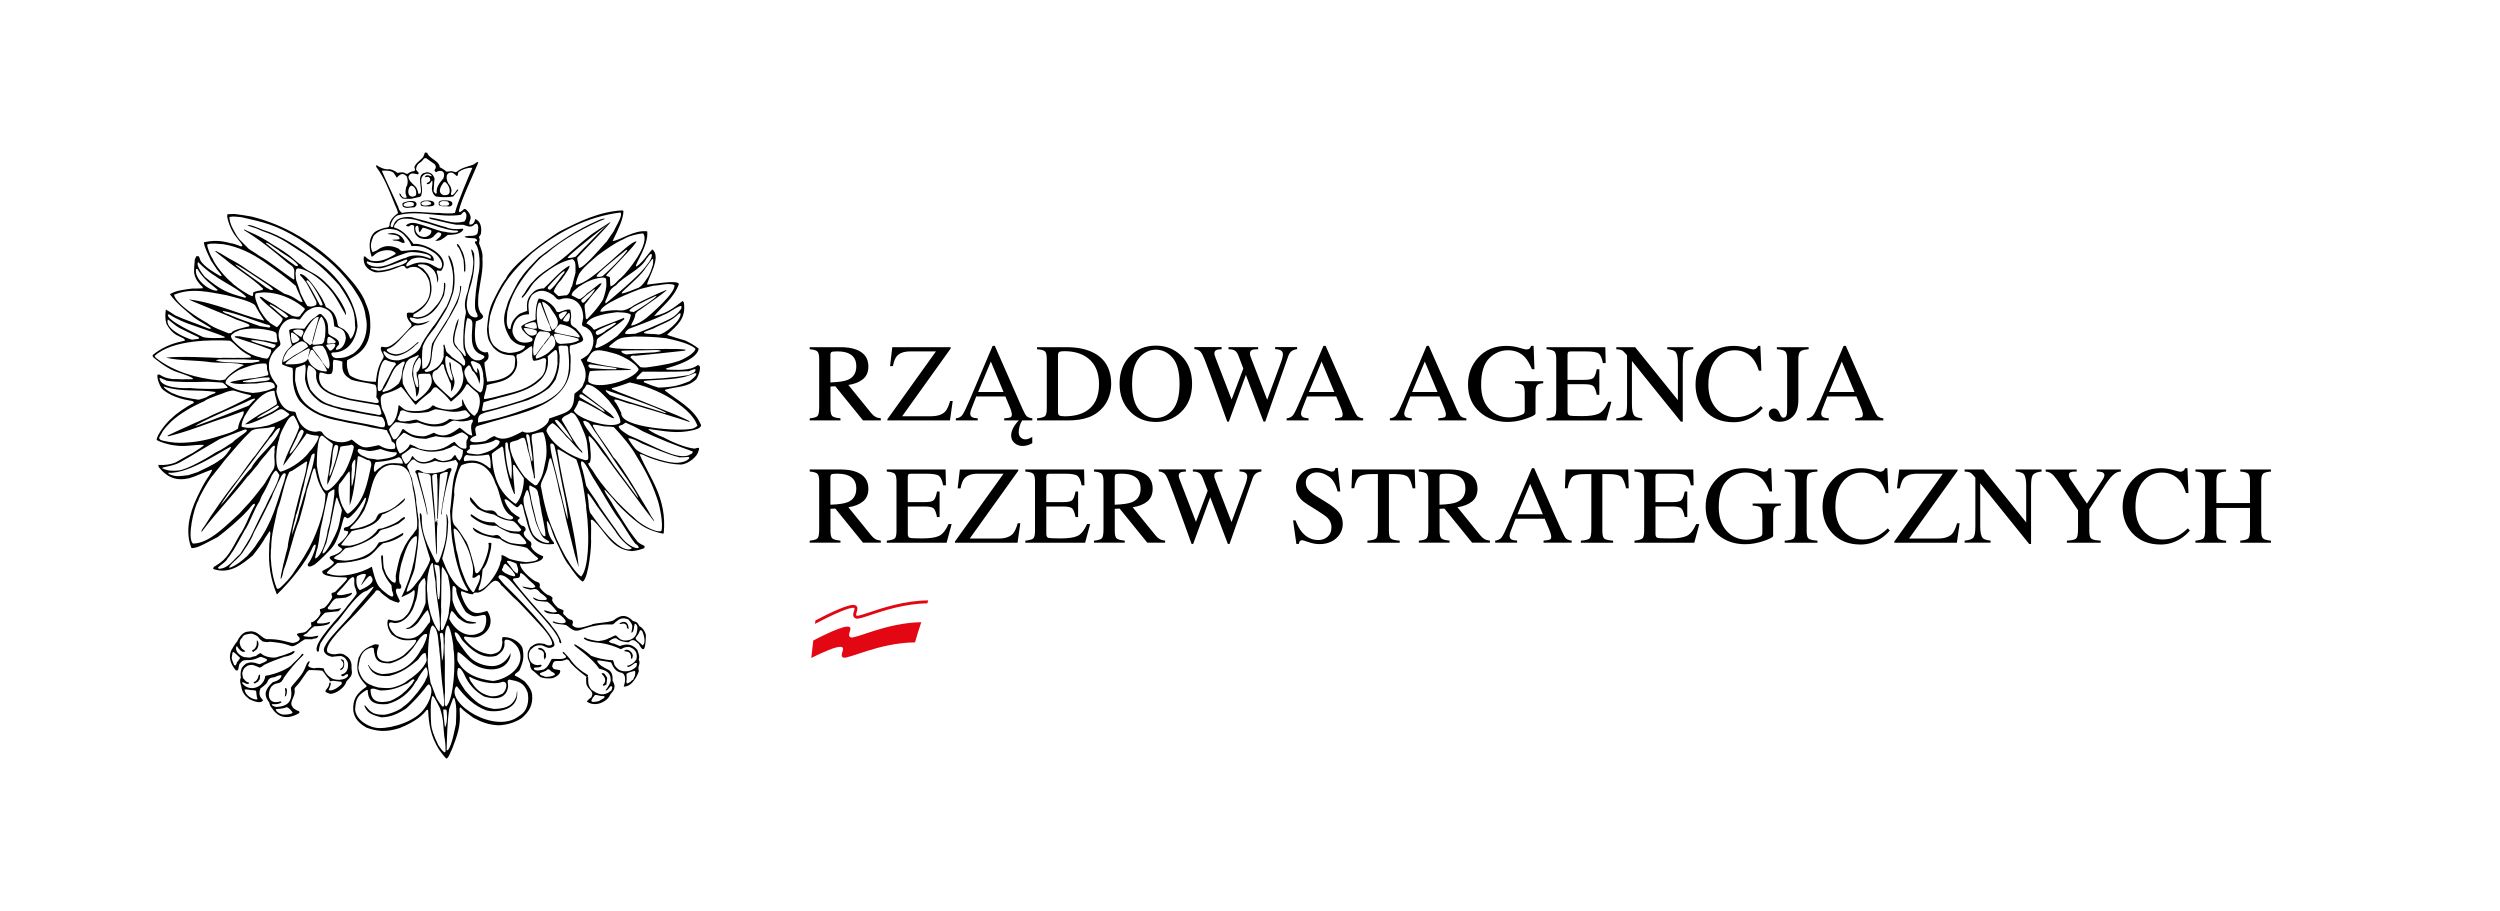 <?xml version="1.0" encoding="UTF-8"?>
<svg xmlns="http://www.w3.org/2000/svg" version="1.1" viewBox="0 0 858.59 312.94">
  <defs>
    <style>
      .cls-1 {
        fill: #e30613;
      }

      .cls-2 {
        fill-rule: evenodd;
      }
    </style>
  </defs>
  <!-- Generator: Adobe Illustrator 28.7.8, SVG Export Plug-In . SVG Version: 1.2.0 Build 200)  -->
  <g>
    <g id="Warstwa_3">
      <g>
        <path class="cls-2" d="M153.58,260.48c-.1,0-.1.04-.28,0-.47-.21-2.41-2.83-2.63-3.21-2.74-4.54-3.37-8.22-3.65-13.47-.17.03-.08-.13-.54.07-1.14,1.57-3.65,3.95-9.26,6.19-4.85,1.52-7.73,1.1-11.3-.14-2.67-1.54-4.18-3.14-4.59-5.81-.25-3.91,1.14-6.03,4.49-8.23.04-.11.03-.27.1-.34-3.24-3.24-3.79-5.58-2.74-9.74.56-.6.73-2.74,4.97-4.29.35-.25.83-.31,1.93-.09,0,.15-.04.32-.04.5-1.44,3.29-.11,5.15,2.95,5.33,1.93-.14,3.96-1.05,5.59-2.21.74-.66,4.68-4.23,4.33-5.16-.13-.14-.29-.17-.51-.15-3.9.46-5.27.06-7.86-1.82-1.15-1.46-1.86-3.33-1.29-5.13.63,0,1.63.37,2.56.44,2.54-.18,2.86-1,4.22-2.41,1.21-1.59,2.59-5.84,2.37-7.97-.19-.04-.33-.07-.48-.11-.35.74-2.07,1.43-4.09,2.38,1.75-3.33,3.64-8.88,4.02-11.3.18-.58.37-.76,1.33-7.63v-1.83c-.11-.11-.22-.19-.3-.26-3.09,1.12-4.49,8.22-5.03,9.36-.44,1.9-1.17,5.12-.57,6.91.48.48.85,1.34.14,1.85-.33-.07-.83.01-1.13-.06-.91.69.27,2.58,1.01,4.15-.22.37.22.09-.43.69-1.12-.26-1.98-.59-3.07-1.13-1.04-.87-2.9-1.99-3.31-2.79-.79-.56-1.32-.53-1.83.47-.75.77-7.04,8-7.29,8-1.68,2.02-10.54,9.79-8.87,12.5.74.36,1.21.73,2.54.66,2.19-.43,2.82-.22,3.96.66,1.08.66,1.87,2.17,1.72,3.59-.1.94.38,1.94-.01,2.77-.26.84-.14.44-1.78,2.37-.4,2-3.6,4.22-5.5,4.22-2.85-.91-1.39-1-.54-2.72.11-.37.14-.81.26-1.14.11,0,.32.04.47.07-.07.98-.3,1.39-.76,2.48,1.42.55,3.6-1.17,4.48-2.05.04-.33.05-.51-.09-.81-1.11-.09-1.91-.24-2.8-.33-.56.04-.46,0-1.16.22-.11-.37-.15-.66-.39-.95-.85-.63-1.85-2.73-2.33-2.73-.06-.12-3.95-.26-4.34-.24-1.09.36-2.29,3.41-4.71,5.82-.57.57-.31,1.14-.29,1.49.03,1.78-1.46,3.24-1.14,4.68.52,1.21,1.13,1.58,2.65,2.19.11.22-.01.34.1.56-1.34.86-6.22,3.43-9.38-1.57-.81-.92-.75-1.12-.98-1.99-2.18-2.86-1.32-4.56,1.16-6.98.89-.33,2.88-.73,3.04-2.38-.74-.21-1.97.47-2.48.66-2.58.15-2.04,1.75-2.96,2.4-.25.29-1.49,1.24-1.81,1.47-.87,2.35.21,3.22.92,4.02-.9,1.57-3.99-.04-4.77-.4-1.54-1.25-2.42-2.22-2.72-4.35-.12-.51-.72-1.97-.13-3.02-.34-1.82.2-2.9.35-3.4.19-.11.43-.71,1.47-1.44,1.44-.48,2.06-.62,4.57.24.98-.42,2.21-.79,2.62-1.41.14-.33-1-.73-1.72-1-.43-.16-.54-.04-.64-.09-1.44.55-1.88.97-3.83,1.09-1.33,0-2.25-.14-3,1.02-.66.33-.37,1.47-.9,2.48-.11,0-.47.08-.59.08-1.51-1.77-2.79-4.09-1.67-6.87.16-.39,1.65-2.78,2.08-3.15.57-1.33,1.62-2.73,3.04-3.25.56-.08,1.11-.14,1.71-.22.3.04.59.07.93.14,1.75.46,2.69,2.04,4.29,2.56,1.15,0,2.53,0,4.09.25,1.59.21,3.63.88,5.06,1.1.86-.15,2.81-.73,2.26-1.86-.44-.41-.83-.87-.9-1.13.2-.44,1.31-.45,2.09-.6,1.31-.09,1.95-1.47,2.82-2.06.17-.48.01-.34-.06-1.44,1.17-.09,2.87-1.83,3.34-3.22-.22-.66-.3-.95-.3-1.28.44-.15,1.04-.37,1.52-.51,1-.72,2.46-2.78,2.75-3.69-.21-.78-.29-.7-.19-1.39.35-.06.29-.05,1.18-.39,1.09-1.16,3.52-3.47,4.03-4.37.22-.37-.11-.4-.3-.59-1.19-.06-8.7.02-8.13-2.21,1.51-.91,2.6-1.16,3.73-2.49.33-.19.23-.31.12-.68-.59-.51-2.05-1.24-.9-1.95,1.07-.22,3.23-1.07,3.9-2.32-.4-.8-1.59-.76-1.54-1.69,1.07-.57,3.85-3.27,3.55-4.46-.48-.15-.71-.22-1.39-.33-.33-1.02.39-1.1,1.2-1.25,1.62-.68,3.6-3.19,4.67-5.46,1.43-2.43,1.54-3.69,1.69-4.34-.11-.08-.26-.2-.34-.24-.99,1.56-2.4,4.13-4.44,5.98-.37.48-1.56,1.45-1.8,1.04-.52-.36-.61-.45-.83-.35-.33.04-.65,1.85-1.28,3.95-.65,2.17-1.56,4.67-2.61,6.02-1.15,1.66-5.25,5.52-6.34,6.34-.8.4-2.41,1.44-2.41-.09,1.43-1.48,3.41-6.97,2.48-6.76-.39.08-.89,1.01-1.17,1.79-1.88,4.02-6.81,10.48-11.9,15.38-2.12-5.22-2.99-10.25-2.63-15.94-.14-1.39.73-5.34.21-5.85-.18.05-1.33,2.03-1.44,2.03-1.18,2.2-2.62,4.05-4.44,6.38-3.42,2.71-7.73,6.65-13.59,4.59.19-1.14.52-.65,1.15-1.27,3.63-2.13,4.98-4.96,7.8-10.12,2.44-3.43,3.47-7.38,5.35-10.47.22-.02-.06-.43-.09-.55-.84.09-1.54,1.61-2.65,2.65-2.82,3.04-7,6.53-9.99,8.8-3.28,1.62-7.14,4.08-9.02,3.76-2.16-5.25-.83-11.68,1.9-17.34,3.56-7.47,3.62-6.14,5.14-9.22.13-.27-.54-.6-.14-.33-2.73.96-6.03,2.52-7.6,2.91-4.29,1.04-7.59-.09-10.55-3.83.04-.29-.14-.47-.1-.73,2.23.18,4.36-.18,5.95-.86,1.85-1.02,3.81-2.23,5.81-3.22,1.03-.73,4.52-2.75,3.74-2.78-3.2-.16-6.37.74-9.67.19-2.38-.22-5.36-1.2-6.42-1.9-.02-1.75,3.49-6.16,5.27-7.56,1.45-1.49,5.02-3.97,7.47-5.14,0-.14-.06-.27-.03-.38-.42-.41-.97-.34-1.45-.47-5.03-.83-8.11-2.72-9.54-4.14-.63-.89-1.73-3.46-1.43-4.64.07-.28.41-.01.63-.13,1.8,1.07,2.41,1.22,4.56,1.57.36-.08,2.93.04,3.33.08,1-.15,3.86.12,3.67-.18-.19-.3-.38-.32-.48-.42-1.45-.84-4.19-1.56-5.98-2.28-2.94-1.24-6.14-3.8-7.31-4.8-.04-.18-.11-.5-.11-.65,2.92-2.41,6.52-4.03,10.25-4.75.22-.11.6-.14.86-.25,0-.66-.7-.77-2.86-1.87-1.57-.91-2.68-2.34-3.49-3.84-.52-1.76-.43-3.51-.21-4.93.89.44,2,1.21,3.29,2.04,3.65,1.65,5.94,2.24,11.56,4.55.08-.07.67-.05.78-.09-.13-.35-4.56-2.68-5.93-3.75-2.71-2.29-6.06-4.87-8.3-8,1.74-1.27,5.26-1.66,7.63-1.96.26,0,2.47.02,3.71-.1-.03-.11-.07-.33-.11-.44-1.3-1.17-2.54-2.76-2.84-4.57-.26-.34.1-4.47.17-4.95.15-.36.41-.77.59-1.1.18-.04.51.08.73.08.3.29.34.89.71,1.66,1.59,2.12,4.02,3.56,6.73,5.14.11,0,.34-.06.49-.06-.52-1.02-1.19-1.59-1.63-2.18-.7-1.02-1.41-2.08-2.08-3.11-.63-1.39-2.4-4.69-2.43-6.27,3.11-.66,5.7-.66,9.04.29.85.07,2.48.62,3.55,1.1.41,0,.58-.04.65-.15-.31-1.23-2.38-2.73-3.85-5.8-.89-1.88-1.77-4.7-1.21-5.08.78-.04,1.56-.07,2.34-.07q2.78.33,5.81.88c11.37,2.78,21.7,9.06,30.22,17.47,3.17,3.38,6.35,6.69,8.45,10.84,1.49,3.73,2.25,4.97,2.14,9.96-.26,6.59-3.67,8.96-7.96,11.08-.23,1.71.06,3.53.85,5.11,2.65,2,6.99,2.28,9.02,2.3.42-3.03.63-5.21,2.58-8.18.06-.58.2-.57-.02-1.04-.58-1.22-1.13-1.98-.7-2.75.3-.15.86.06,1.42.09,2.68.11,6.61-4.89,8.95-7.31l-.03-.71c-1.11-1.24-1.76-2.36-1.5-3.67.59-.4,1.23-.11,2.12-.14,4.79-2.74,6.41-5.37,5.6-10.44-.04-.63-.82-2.09-1.33-2.89-1.78-1.75-2.82-2.94-5.48-2.24-.32.19-1.11.94-1.66-.33-.33-.22-.92-.21-1.07-.17-1.18.51-3.91,1.48-4.11,1.53-1.9.51-4.14.86-5.31.56-2.5-.91-3.93-2.5-3.59-5.32.15-.04.3-.04.44-.04.44.44.85.82,1.85,1.39,3.02.8,6.06-.62,8.62-2.23,0-.11-.02-.34-.02-.41-1.37-1.02-2.34-.93-3.49-.87-3.47.39-3.94,2.21-4.69,2.21-.51-1.27-1.48-5.25.4-7.76.66-1.1,2.67-1.76,4.04-2.16,1.54-.12,1.68-.3,1.8-1.84.71-1.61,1.49-2.18,2.78-3.2-.07-1.05-1.08-2.8-1.41-3.8-1.66-4.08-3.31-8.48-6-12.01-.04-.18-.13-.34-.13-.52.07-.04.15-.07.26-.11,1.15.77,2.7,1.57,4.52,1.35.89.25,1.57.47,2.65,1.28,1.09-.22,1.96-.43,2.88.27.04.03.06,0,.1-.02.23.02.36.14.61-.08.52-.47,1.44-.78,2.2-.81.29-.65.13-.58-.05-1.38.63-1.57,1.96-2.18,2.99-3.35.26-.45.44-1.1.62-1.62.15-.04.51.03.7.03.15.02.24.49.63.96,1.04,1.23,3.84,2.35,3.75,4.01q1.26.66,1.85,1.13c.41.55.57.47,2.19.22.52.11,1.04.26,1.56.4,2.11-1.52,2.32-1.44,5.63-2.49.66-.21,1-.63,1.63-1.02.06-.04.31.13.42.17-2.36,5.58-5.74,12.49-6.7,16.65.1.42.33.63,1.36-.26.78-1.16,1.52.22,2.07.8,1.46,2.35-.1,2.45.23,4.13,1.18.1,1.73-.68,1.99-1.9,2.06.81,2.28,3.37,1.89,5.23-.3.55-.93.81-.37,1.61l-.22,1.54c.52,1.28,1.44,3.55,1.15,5.15.37,3.95-.85,8.26-1.37,12.57-.04,2.01-.48,4.02.74,6.07.22.26.63.55.89,1.24-.16.92-.96,1.1-2.5,1.74-.36,3.18-1.3,9.89,3.06,10.65.33-.04.67-.07,1.04-.11.76,2.19-.26,2.83-1.15,3.55-.14.7.71,5.09.9,6.6,2.78-.2,8.18-1.02,9.42-4.95.15-1.32.6-3.59-.41-4.07-2.73-.11-4.74-.43-6.88-2.7-1.28-2.01-1.92-2.21-2.19-6.23.29-2.97.56-6.39,1.86-9.18,1.33-2.76,2.82-5.91,4.67-8.3,2.22-4.97,14.18-13.51,18.18-16.01,6.92-3.57,13.81-6.94,21.74-7.38.15.04.3.11.44.18,0,2.67-1.77,6.34-3.74,10.38,3.13-.48,7.27-3.9,11.91-3.36.52,4.82-4.28,11.27-3.88,12.06.55,0,1.67-1.28,2.08-1.65.83-.81,2.21-2.79,3.55-4.23,3.25,2.62-1.4,9.64-1.82,12.11,1.18,0,11.27-1.9,10.9-.05-1.83,4.89-6.15,7.92-8.48,10.87,5.19-.98,8.24-4.16,9.85-5.22.11.18.22.37.37.55.84,5.49-2.19,7.79-5.74,11.04,0,.21,5.65,1.85,6.41,2.08,1.48.77,2.96,1.53,4.44,2.74-.64,3.79-8.23,5.91-11.35,6.86.15.07.32.23.5.34,3.11,0,7.71.57,10.46-1.53,1.8-.17.2,3.98-.46,4.83-2.96,2.92-6.92,2.45-10.67,3.61-.04.07-.08.14-.11.25,4.12,3.33,9.82,5.98,12.25,11.46.85,1.26-1.56,1.91-2.4,2.14-5.92,1.4-9.93.3-15.37-.37-.04.04-.08.07-.11.15.67.66,3.37,2.08,5.07,2.67,2.66,1.49,7.75,3.68,10.78,3.91.86-.13,2.15-.96,1.22,1.1-.15,1.27-3.08,4.2-5.94,4.37-5.02-.02-10.71-2.34-11.06-2.47-1.31-.47-2.49-1.39-3.08-.99,3.35,8.05,9.47,14.81,8.25,27.13-.42.22-3.61-.84-3.68-.88-3.4-1.2-4.88-2.59-6.88-4.16-2.7-2.34-5.09-4.58-6.97-7.03-.85-.95-1.71-1.86-2.56-2.78h-.33c.52,1.39,1.74,2.85,2.66,4.42-.07.18,5.15,8.3,5.96,9.54.19.11.49.77,2.82,3.73.85.73,1.35.96,2.37,1.43.07.29.04.51-.07.77-1.52.58-2.57.87-4.26,1.02-7.31-.45-9.43-7.53-13.64-10.83-.3,0-.3.09-.48.24.23,1.62.09,4.42.09,6.18.27,2.07-.8,13.46-2.79,14.87-1.12-.22-4.09-4.5-4.6-5.32-1.82-2.07-3.25-5.84-4.49-8.27-1.96-4.06-1.65-5.34-3.16-7.2-.19.18-.2.36-.09.84.32,4.32,1.71,5.65,2.41,6.61v.43c-8.67,1.2-8.74-6.61-10.11-10.44-.43-1.77-.6-3.65-1.44-3.18-.34.51-.75.96-1.19,1.03-1.56-.84-2.71-2.5-3.97-2.79-.07.04-.29.17-.33.25.15.29.33,1.06.74,1.65-.04.15,1.15,1.75,1.67,2.41.55.44,1.11.88,1.7,1.32.33.18.67.37,1.04.55,0,.15.04.33.08.51-.64.43-.75.28-.59,1.06.22.11.67.88,1.33,1.36.94,0,1.54.85,1.26,1.68-1.54,1.04.29,2.74,1.89,3.95.26.65.18.93.03,1.61.86,1.61,2.41,2.56,4.19,3.29.19,2.18-6.19,2.8-7.98,2.47,0,2.07,3.49,4.97,5.2,6.05,1.07.4,1.96.44,1.52,2.05.67.91,1.33,1.75,2.67,2.59.67.25,1.22.33,1.82,1.1-.08.25-.15.51-.19.8.46,1.11,1.19,1.8,2.08,2.67.78.4.89.36,1.78.73.3.62-.67,1.02.71,1.97.3.41,1.22,1.39,2.18,1.39.38.44.33.16.44.84q-.22.63-.22,1.02c.26.19.55.4.85.62,1.46.49,2.38.2,5.78-.84.63-.63,7-.72,7.73-1.66,1.28-.88,3.48-2.67,6.44.38,1.3.37,1.42.32,2.23,1.79,1.5.69,2.38,2.82,2.22,3.54-.09,1.68-.13,7.21-2.4,2.57-1.01-.73-1.77-2.23-3.53-.57-1.52-.07-3.1-.38-4.19-1.36-.78-.25-2.36.67-2.59,1.15.15.15.93.62,1.82.69.45.18,1.43.58,1.91.8,1.59-.51,3.79-1.27,6.01,1.29.26.8.99,2.34.51,3.32.82,1.6-.55,2.36.05,3.98-.24.99-2.17,5.51-5.22,5.34.59-1.57.89-3.8-.45-4.68-2.18-.33-2.87-1.59-3.65-3.12,0-.42-.24-.52-.68-.61-.67-.07-4.02-.81-4.35-.49.36,1.43,2.62,2.49,3.62,2.99,2.46,1.07,1.44,4.49,1.77,4.04,1.58,2.63-.34,3.73-.86,4.65-.98,2.34-5.05,4.53-8.09,2.34.52-.62,1.03-1.01,1.62-1.48,1.08-2.21-1.05-2.23-1.75-4.54-.04-1.17-.16-1.74.02-2.47-1.68-1.23-3.58-2.75-5.28-4.59-.53-.63-.67-1.39-1.63-1.39,0,.21-1.74.58-1.74.58-2.29,0-2.68-.32-3.12,1.88.64.87.04.85,2.48,1.2.6.08.58,1.74-2.28,2.8-1.34.14-2.5.22-4.19-.34-1-.77-2.03-1.89-2.7-2.29-.84-.49-.94-2.13-.94-2.43-.79-1.89-.83-1.71-.73-3.79.2-.75.65-1.14.85-1.75,1.85-1.39,2.45-1.58,4.92-1.17.33.33,1.97.99,2.6.11.14-1.89-2.89-5.28-4.78-7.27-.08,0-6.9-7.63-8.27-8.59-.26-.11-4.03-4.25-4.31-4.25-2.92-4.76-4.42,1.98-8.33,2.41-.68-.13-1.32-.04-1.5.56-1.52,0-2.96-.88-3.96-1.07-.74.34,1.11,4.22,1.41,4.58,2.49,4.44,5.58,2.61,7.45,2.19,3.27,4.86-1.05,9.1-4.59,9.13-1.15-.04-2.33-.18-3.03-.33-.57.14-.32.43-.19.88,2.15,2.7,5.26,5.05,9.22,5.23,2.67-.53,3.55-1.23,3.81-4.17-.19-.77-.15-1.28.07-1.72,2.44-.25,5.89,1.33,6.81,3.73.65,3.05.26,4.64-.92,7.49-.79,1.14-1.71,1.09-1.71,1.98,1.04.44,2.09,1.06,3.3,1.93.52.55,2.38,2.5,2.64,4.53.34,3.68-.94,5.8-3.53,8.11-2.34,1.58-5.15,2.39-7.99,2.5-3.48-.15-5.89-1.11-8.62-2.57-1.68-1.21-3.13-2.17-4.53-3.63-.37.36-.18,1.14-.18,1.91.35,4.77-.97,8.06-2.67,12.53-.52.84-.88,2.4-1.65,3.06M152.75,258.41c-.98-.54-1.57-1.58-2.19-2.46-1.57-3.12-2.42-5.88-2.47-6.98-.13-1.56-.51-9,.53-10.02.67.51,1.91,3.15,2.54,4.39,1.06,3.46.92,3.93,1.41,9.5.33,1.62.5,3.4.44,5.27-.11.11-.19.14-.26.29M153.38,257.74c.15-4.83.2-9.49.89-14.29.44-1.21.92-2.49,1.37-3.7.15.04.3,0,.44.04.94,2.99.58,5.75.5,8.83-.36,1.66-1.3,7.03-2.62,8.85-.12.16-.43.18-.58.25M152.85,249.84c-.18-.52-.7-5.91-.61-6.16.04.01,1.01,0,1.05.02.3.98.45,4.36-.44,6.14M151.79,227.02c.02-.6-.43-5.49-.33-6.08-.01-.22-.45-3.04-.39-3.21.17-.71,1.09-.24,1.08.01.31.98.49,7.42-.37,9.27M150.83,205.79c-.09-.06-.29.19-.36-.07-.43-1.6-.55-6.85-.62-7.81-.01-.23-.76-3.8-.7-3.97.24-.15.45.06.67.08.57.06,1.04.3,1.04.48.31.97.49,8.67-.03,11.29M121.98,243.45c.22-3.55.85-4.65,4-6.54.11.04.22.07.33.15,0,4.51,3.1,5.03,6.63,4.75,4.08-.99,7.78-3.84,9.81-7.6.19-.26.37-.51.59-.73.14-.7,2.13-3.49,2.85-4.31.08,0,.15.03.22.07.55.87.84,2.64-.14,3.96-.35,1.37-1.89,3.1-2.82,4.52-.48.44-2.63,3.5-4.93,4.97-1.22,1.36-5.79,2.96-7.04,2.78-3.84,0-4.49-1.44-6.09-3.19-.04.04-.23,0-.27.08.91,2.3,2.12,3.07,5.8,3.99,3.15,0,5.81-1.21,8.63-3.07,2.45-2.26,4.22-4.15,6.29-6.73.89-1.39,1.37-1.52,1.55-1.49,1.88,2.07-.1,6.24-1.5,8.11-3.03,4.54-11.08,6.95-15.54,6.87-3.22.05-8.26-2.6-8.4-6.58M156.57,235.85c.07-.04.27-.12.39-.12,2.76,3.59,5.65,6.62,10.14,8.27,2.45.69,11.34.57,10.49-6.73-.26.75.01,1.6-.53,2.48-1.49,3.21-4.23,3.62-7.42,3.72-4.37-.65-6.38-2.42-9.87-6.31-1.57-2.51-3.4-4.46-2.48-7.71.87-.31,1.57,1.14,2.15,2.16,1.33,3.24,3.94,6.04,6.85,7.6,3.56,1.08,7.68,1.02,8.22-3.51-.04-1.14-.33-1.54,0-2.19.15-.04.3-.08.44-.11,2.93.55,5,.92,6.26,4.43.59,2.9,0,6.4-2.87,8.02-8.14,6.61-25.33-4.27-21.76-10M94.7,243.56c1.11-.11,2.56-.18,3.78-.69.54,0,2,1.55,2,1.94-.52.51-2.39.66-2.8.59-.77.25-2.98-.85-2.98-1.84M94.76,242.76c-.74-.15-1.26-.47-1.44-.62.04-.11.07-.22.15-.29.96,0,2.26.11,3.26-.69q-.22-.26-.41-.29c-4.5,1.39-4.68-2.89-3.04-5.15.33-.3.71-.55,1.08-.81.92-.26,2.26-.33,2.67-1.39.18,0,.37-.55.41-.7,1.97-2.83,3.88-5.07,6.82-7.95-.25-.48-.45-.32-.56-.24-.75,1.12-1.82,2-3.27,3.43-.92,1.39-5.49,3.47-9.32,4.05-.45,4.11-5.61,5.79-8,2.43.04-.07.11-.15.19-.22.52-.12,1.52,1.1,2.29.33-.07-.11-.15-.18-.19-.26-1.15-.18-1.48-1.17-1.96-1.53-.11-.55-.19-1.09-.26-1.65.41-1.57.59-1.75,1.82-2.59,1.78-.62,2.22-.11,4.15.66.44,0,1.18-.62,1.67-.99,2.26-1.1,4.7-1.97,7.04-2.81.15.14,3.66-.77,3.29-1.94-.26.07-.52.15-.74.22-.04.26-4.48,1.79-4.74,1.72-1.59.92-5.22,0-6.11-1.17-.48,0-1.26.69-1.67.98-.15-.03-1.63.37-1.93.55-.37-.04-.67.03-2.19-.18-1.7-.62-3.18-2.16-2.59-3.65.04-.04.11-.08.18-.08.26.29,1.78,2.78,2.89,1.68-.41-.29-.81-.59-1.18-.87-1-1.54-1.04-2.86.22-3.87,0-.95,2.37-1.25,3.22-1.25,1.22.48,1.85.55,2.85,2.01.3.22.6.44.89.69.41.04,1.63.4,2.34.07,2.24.21,4.5.46,6.29,1.11.76.27,1.39.5,1.64.43,1.44-.26,2.78-1.68,4.19-2.37h2.52c.55-.55,1.66.18,2.14-1.24-.55.07-1.07.14-1.59.26-1.07.32-2.93.04-3.63-.15.15-.51.74-.58,1.29-.99.67-.69,1.48-1.83,2.22-2.05.04-.11.08-.22.15-.29.66,0,5.78-.11,5.55-1.57-1.26.55-3.41.77-4.45.48-.04-.18-.04-.37-.04-.51.96-1.17,1.63-2.16,2.78-3.07,1.26-.22,3-.29,4.56-.51.29-.29.59-.58.92-.88-.04-.08-.08-.11-.11-.15-.66.11-5.29,1.24-4.33-.4.96-.95,1.31-2.28,2.74-2.96q2.15-.11,3.33-.29c.41-.19,2.37-.91,2.11-1.68-.91.23-4.86,1.54-5.22.37.15-.29,1.18-1.24,1.78-1.97.19-.07,1.44-1.72,1.67-1.87.52-.84,1.29-1.57,2.03-1.94.15.08.3.15.48.26.26.99-.26,2.45.52,3.8,0,.4.78,1.61.04,2.16,0,.29-2.37,3.03-2.78,3.55-2.12,3.37-12.35,12.98-10.44,15.86.19-.04.37-.07.55-.07.08-1.21.22-1.76.56-2.78,1.87-2.93,3.83-5.51,6.14-7.84,2.78-3.55,6.83-9.52,9.75-10.17.19-.11,1.89-1.43,2.45-1.43-.82,1.78-7.31,8.6-7.93,9.78-.63.83-6.85,7.26-8.16,9.42-.48.99-1.95,2.55-.39,3.9.15.33,1.29.81,2.07.99q1.52-.22,3.19-.29c1.42.49,1.65,1,2.29,2.3.25,1.94-.26,3.65-2.19,4.02-.07.11,0,.33-.05.48.93.62,1.47-.85,2.18-.52.17.18.18.41.09.59-.98,1.69-4.82,1.65-6.07.44-1.22-.77-2.04-2.05-2.26-3.03-.33-.21-3.08-.31-3.08-.04-1.15-.14-1.85-.29-2.26-.84,0-.58.85-1.49.37-1.64-.44.21-.52.44-.82.88-.52,1.21-1.06,2.76-1.96,3.88-.81,1.22-3.07,3.51-3.52,4.38.73,4.58-.86,6.44-5.15,6.62M152.19,242.73c-.56-.06-1.8-2.26-2.2-2.79-.29-.49-1.94-5.33-2.09-5.33-.45-3.11-1.26-6.36-.93-9.1-.05-.96.26-10.71,1.67-10.71,2.11,1.53,1.75,5.49,2.22,7.82-.06.82.35,2.83.39,4.53-.1.13.65,8.75.87,9.62.09,1.09.46,3.6.39,4.73.12.4.16.83-.33,1.24M153.36,242.5c-.98.83-.59-4.41-.53-4.71-.1-3.12-.09-6.18-.04-9.29.08-1.6-.3-6.19-.02-7.89-.14-1.07.06-5.44,1.05-5.85.93.69,2.03,6.89,1.88,7.97.86,4.75.17,17.23-2.35,19.77M127.26,236.8c.78-.77,2.17.11,3.35.33,3.81,0,5.97-.82,9.41-2.48.68-.49,1.48-1.36,2.04-1.36.08.07.24.24.31.35-.44.44-.46.5-.72,1.05-1.5,1.84-2.46,2.77-3.02,3.12-.83,1-3.23,2.37-4.69,2.94-3.45.77-6.68.61-6.68-3.95M203.56,241.07c-.15-.11-.3-.18-.45-.26,0-.8.78-1.53,1.26-2.15.67,0,.96.15,2,.37q1.11,0,1.26.11c-.04.18-.07.36-.11.55-1.15.7-1.63.88-1.63.99-.78.36-1.7.33-2.33.4M84.02,236.87c.67-.33,1.68.23,3.07.18.22.04.6.11.86.18.15.95.12,1.78.48,2.96-1.63.27-4.3-1.45-4.41-3.33M97.8,239.28c.15-.72.35-1.95.1-2.5,0-.15-.04-.33,0-.44,1-.29.65,1.92.35,2.57-.15.11-.3.22-.44.36M168.66,239.13c-4.95-.97-6.25-4.47-6.98-5.07-.22-.44-.41-.88-.59-1.32q.11-.22.29-.29c2.29,1.43,8.07,3.04,11.26,1.68.19,0,.41.04.63.08,1.58.81-.11,3.97-.92,4.13-1.34.55-1.55.82-3.68.79M203.12,236.87c-1.26-1.65-1.11-2.41-1.11-4.17-.41-.54-.07-.31-.07-.84-2.29-1.36-4.58-3.08-6.33-5.74-1-1.08-2.38-2.85-2.38-2.07.02.54,1.14.87,1.17,1.59-.56,1.1-3.98.52-4.91.67-.74,1.21-1.22,2.85-2.81,3.62-1.11.26-2.63.7-3.33-.18,0-.15,0-.26.04-.36.53-.31,2.19.11,2.63-.81-.07-.11-.15-.21-.22-.33-2.66.75-4.47-1.11-4.15-3.91.15-.37.3-.73.48-1.09,1.3-1.28,2.11-1.84,4.11-1.58,1.41.55,2.45,1.47,4.04.23,1.79-2.71-15.18-19.28-17.18-21.27-.63-.77-1.26-1.5-1.89-2.23-.06-.66.23-.62.42-.88,2.7-.11,4.95,3.58,6.92,5.59,1.62,1.92,3.63,4.3,5.22,6.07,2.64,2.87,7.21,7.84,8.21,10.54.09.76.05.99.7,1.26.48-.47-1.24-3.36-1.43-3.65,0-.23-1.86-2.29-2.22-3-4.64-5.32-9.23-10.22-12.78-14.99,0-.14-.04-.47-.04-.58,1.48-.52,2.42.33,2.42-1.69.17-1.16,3.15,2.27,3.22,2.33,1.01.9,2.02,1.53,2,2.24-.3.1-.69.2-.98.31-1.27.03-2.87-.51-3.46-.53.1.57,2.11.97,2.77,1.08,1.81-.27,2.05-.54,3.42,1.14,2.46,1.69,3.62,2.85-.6,2.35-.7-.25-1.33-.6-1.99-.86.52,1.61,3.24,1.31,4.99,1.55,1.11.68,2.51,2.34,3.3,3.34-1.22.91-3.45-.42-4.48-.42.45,1.39,3.45,1.24,5.05,1.28.98.59,2.59,1.97,2.4,2.74-.58.95-3.56.11-4.23-.22-.15.04-.18.16-.29.23,1.17.92,3.16.64,4.73,1.07,4.3,3.55,3.51,1.29,10.25.15,2.15-.4,3.03-.42,5.65-.39.41-.18.67-.36,1.04-.84,1.44-1.17,2.37-1.68,4.41-.87,1.78,2.16,1.37,2.07,1,4.53.93,0,.85-2.25,1.19-3.08,1.22.3.93,1.99.62,3.23-.99,3.05-4.55,2.52-4.52,2.49-1.37-.22-1.96-1.24-2.56-1.68-.74-.08-1.89.91-2.15.8-1.4.81-2.44.95-3.96,1.13-1.07-.07-4-.69-4.52-1.21-.11,0-.22,0-.33.04-.03.08-.07.15-.11.26.89,1.03,3.84,1.38,5.58,1.54,2.67.37,4.84,1.07,7.16,2.15,1.16-.62,1.53-.77,2.86-.77,1.85.65,2.95,1.69,2.51,4.21-.65,1.07-1.31,1.51-2.39,2.04-.29.07-.59.14-.89.25q.11.22.41.41c.85-.22,1.67-.88,2.33-1.39.92-.26.76.42.44,1.28-.77.77-1.64,1.23-2.52,1.46-2.48.44-3.89-.37-4.96-2.08-.11-.66-.41-1.35-.52-1.61-2.84-.07-5.72-.82-7.48-1.53-.56-.66-4.77-3.74-5.81-3.99.04.15.07.33.11.51,1.19.95,2.37,1.9,3.59,2.86,1.89,1.61,3.56,3.06,4.84,5.04.64.31,4.02.51,3.96,3.73.34.66-1.17,3.17-1.8,3.65.56.55,1.52-1.24,1.85-1.39.92.11.4.88.22,1.47-2.66,2.25-4.63,1.37-6.81-.22M130.01,236.14c-.7-.22-2.07-.55-2.3-.77-2.59-.8-3.93-2.99-4.55-5.45-.04-.26-.07-.51-.07-.77.55-3.84,1.19-5.85,4.57-6.8.03.14.45.17.68.24.34,4.29,1.48,5.24,5.64,5.24,2.3-.63,5.3-2.08,6.82-4.1,1.93-1.91,2.65-4.34,4.85-5.88.19-.04.87-.22,1-.04.04.18.08.69-.18,1.13.07.33-1.24,3.6-1.79,3.97-3.43,6.7-8.97,8.5-13.44,8.59-2.19-.33-3.88-1.44-4.61-3.12-.08,0-.15,0-.22.03,1.58,4.16,5.13,3.83,7.29,3.73,4-.99,6.69-2.89,9.82-5.52.48-.58,1.76-2.81,2.67-2.23.19.55.23,1.54.34,2.46-.99,3.03-5.05,5.99-6.86,7.09-.11.26-1.84,1.36-4.18,2.01-1.77.6-3.66.33-5.45.18M207.19,235.56c-.07-.15-.15-.26-.18-.36,1.66-1.39.52-2.97-.44-3.81.78-.77,1.52.59,1.96,1.46-.11.73-.19,1.46-.26,2.19-.44.33-.63.44-1.07.51M87.5,234.76c-.15-.11-.26-.19-.37-.26,0-.11,0-.18.04-.26,1.11-.25,1.52-1.57,1.7-2.37.74-.73.37.92.3,1.46q-.41.44-.52.73c-.41.22-.78.44-1.15.7M215.3,234.76c-.3-.63-.15-.95-.07-1.35-.04-.66-.07-1.32-.07-1.98.48-.47,1.81-.77,2.7-1.02.07.04.15.07.25.11.11.7.08,1.03-.14,1.86-.08.04-.15.07-.19.11,0,.4-.26.55-.29.92-.48.07-.45.4-.74.47-.15.41-1.15.81-1.45.88M169.27,233.88c-5.01-.69-9.66-2.19-12.11-6.83-.17-1.04-.04-1.84-.04-2.89.04-.04.21-.17.28-.2,1.33.65,3.36,2.81,4.75,3.82,3.95,2.91,11.58,3.44,13.15-2.41,0-.4,0-.77.04-1.13-.94,2.33-3.35,4.85-7.08,4.49-2.7-.15-6-1.64-7.37-3.58-.86-.75-3.96-5.38-4-5.38-.3-.98-.96-1.94-.63-2.63,1,0,1.89,1.75,2.48,2.73,2.95,3.26,6.8,6.68,11.67,5.38,1.79-1.03,3.19-2.51,2.81-4.82.04-.22.11-.44.19-.62,1.41-.69,3.81,1.42,4.59,2.85,3.02,6-3.54,10.61-8.74,11.22M187.27,232.45c-.63-.32-1.15-.44-1.37-.51-.19-.14-.34-.25-.48-.36,0-.15,0-.29.04-.4.66-.29,1.33-.55,2.04-.8.44-.44.67-.84,1.52-.15,0,.44,1.07.52,1.55,1.25-.03.11-.07.22-.11.36-1.18.59-2.29.59-3.18.62M116.83,230.15c0-.62.3-.55.67-.84.85-1.28.33-2.05-.52-2.78.11-.22.67-.07,1.08.33.26.95.41,3.04-1.22,3.29M80.61,228.57v-.18h-.19c-.41-.99-.74-1.72-.85-2.45.08-.63.18-1.25.3-1.87.07-.08.15-.11.22-.15.7.26,1.41,1.21,2.33,1.97,0,.4-.89,1.39-1.11,1.68.04.36-.26.69-.41.98h-.29ZM187.04,226.57c-.41-.84-.22-1.61-.22-2.16-.3-1.28-1.52-1.17-2-1.46v-.19c.11-.11.22-.22.33-.29.3.07.63.15.96.22.3.22,1,.59,1.15,1.39.07.11.18.22.29.33-.15.14-.04.66,0,1.1-.19.33-.37.69-.52,1.06M217.01,226.27c-.11-.03-.19-.07-.26-.07,0-2.12-.7-2.38-2.3-2.56v-.26c1.04-.69,2.59.29,2.89,1.72,0,.11-.11.95-.34,1.17M86.94,223.9c-.15-.11-.26-.22-.37-.29v-.22c.26-.18.52-.33.78-.47,1.04-1.21.82-1.9.85-3.04.93.59.59,2.27-.03,3.14-.41.3-.82.59-1.22.88M220.7,221.65c-1.34-1.32-2.15-1.7-2.35-2.25-.25-.72.73-.77,1.44-2.95.73-.07.71.32.8.36.31.61,1.49,3.93.11,4.84M136.27,218.41c-1.58-.92-3.58-4.23-2.25-4.63.31-.09.83.06,1.48.21,3.68,0,6.35-3.88,7.07-7.09.79-1.56.89-4.09,1.18-5.89.48-.95,1.11-2.05,2.07-2.52.32,1.02.47,1.38.3,2.85,0,0,.09,5.31.04,5.7-.89,2.79-2.81,6.58-5.54,8.37-.44.11-.83.24-1.28.39,1.33.87,3.97-1.41,4.6-2.51.38-.53,2.52-3.83,2.96-3.73.41,1.06,1.15,2.78.7,4.17-1.71,1.42-3.65,8.05-11.33,4.67M154.27,212.53c.21-.98.31-1.99.89-2.78.63.44,1.48,1.72,2.22,2.49,1.53,1,2.58,2.44,6.08,1.79v-.29c-1.19-.11-2.41-.37-3.11-.51-2.74-1.64-4.24-4.14-4.96-7.16.04-1.17-.19-4.06.18-4.82.71,0,.71.19,1.15,1.02-.36,1.65,2.36,6.73,3.26,7.93,2.64,1.88,2.98,1.64,5.88.99.7-.13.94.18,1.04.66.26,1.53-.07,3.62-1.22,4.94-4.59,3.13-9.25.02-11.41-4.24M150.79,216.85c-2.47-2.7-4-9.3-4-12.72-.33-2.15-.07-4.2.08-6.14.15-.73.81-4.64,1.7-4.64l.11.22c-.06.05.76,6.02.89,6.21,0,5.46,1.94,11.15,1.44,16.82-.08.07-.15.14-.22.26M151.53,216.42c-.45-3.09.23-5.55-.07-8.2.14-1.48.04-12.95.39-13.59.92.91,1.32,1.94,1.98,3.07.79,3.57,1.28,7.1.37,11.73,0,2.24-1.13,4.74-2.05,6.8-.19.04-.47.12-.62.19M215.71,216.04c-.59-.58-.41-.84-.48-1.24-.89-1.1-1.59-.47-2.37-.47-.04-.07-.07-.15-.11-.22,1.56-1.03,3.04-.62,3.15,1.75-.08.04-.15.11-.19.18M134.72,204.93c-.64-.11-1.56-.8-1.6-.8-.72-.66-2.01-1.47-2.48-2.16-1.57-1.34-2.44-5.44-2.93-7.35-3.6,2.21-10.84,4.15-15.04,2.37-.38-.12-.29.08-.44-.36.96-1.21,2.53-2.28,3.68-3.31,3.03,0,6.28-.49,9.43-1.56,3.05-1.29,3.84-3.41,6.19-5.17,2.43-.4,4.76-1.34,6.74-2.76.15-.22.22-.23.26-.89-1.9,1.12-5,2.95-8.37,3.33-.22.4-.56.74-.74,1.14-2.24,3.51-6.92,4.88-10.85,5.15-1.22-.11-3.35-.19-3.9-.92.34-.51,1.35-1.05,2.09-1.5.52-.55,1.25-1.26,1.8-1.8.82-.3,1.12-.2,2.16-.39,2.82-.81,6.77-2.45,8.9-4.57.72-.58.36-1.1,1.79-1.53,2.2-.52,3.21-1.03,5.46-2.02.66-.58,1.46-1.14,2.16-1.69,0-.18-.04-.42,0-.61-.67.06-1.47.92-1.54.89-1.03,1.13-4.11,2.34-6.28,3.05-.54.1-1.1.06-1.43.32-1.89,3-6.1,5.03-9.6,5.64-.55,0-2.58,0-3.02-.22.02-.42,3.03-3.99,3.66-4.84,1.82-.43,2.76-.64,3.86-.82,2.81-1.02,5.17-1.91,6.57-4.87,1.45-.24,8.35-4.13,7.85-5.59-2.63,2.3-3.91,3.83-7.42,4.87-1.12.33-1.5.09-2.32,1.67-.48,2.35-6.56,4.06-8.96,4.06-.15-.33-.04-.44,0-.55,1.96-1.76,3.45-3.69,4.74-6,.37-.94.74-1.9,1.11-2.81.89-2.93,1.26-5.74,2.52-8.41,1.53-3.29,4.45-4.7,7.15-4.18,3.96-.08,5.33,3.15,5.85,7.87.6,2.14,1.03,6.52,1.15,7.75-.05.19.7,4.12.2,6.31-.38.57-.86,1.04-1.35,1.91-.66.45-2.85,3.84-3.04,4.57-.43.86-.78,1.61-1.11,2.41-.54,1.33-1.6,6.2-1.74,7.31.04.58.29,1.53-.18,2.27-.96,0-2.15-1.31-2.81-2.51-.43-.5-.77-2.03-1.08-2.52-.36-2.81-.16-3.34-.32-4.35-.19.04-.29-.09-.44-.06-.04.15-.14.45-.18.64.11,1.31.24,2.66.38,4.01,1.05,2.9,1.62,3.62,3.2,5.64.04.59.11,1.21.18,1.83.33.77.75,1.85.1,2.08M162.45,203.43c-2.02-1.99-2.94-4.95-3.92-7.53-.81-1.92-1.07-4.9-1.78-6.94-.26-1.87-1.21-6.59-.89-7.42,1.28-.25,3.42,4.03,4.07,5.37.52.92,1.72,3.89,1.93,5.35.72,2.23.74,3.91.37,6.05.84.56,1.65-.75,2.38-.93,1.04,1.02-1.39,4.75-1.83,5.9-.1.04-.17.07-.33.14M139.64,203.29c0-1.55,2.57-6.44,2.82-8.37.63-4.28,1.37-8.88,1.37-12.98-.15-1.21,0-2.49-.04-3.44-.26-1.13-.22-1.97-.44-2.78,0-1.38-.55-3.03-.41-3.98-.15-.62-.22-1.97-.33-2.05-.26-1.93-.96-3.69-1.11-5.33-.48-1.1-1-2.23-1.11-3-1.22-1.72-.04-1.83.41-2.74.63-.36.37-.83,1.4-.83,2.08,1.94,3.98,1.67,7.33.45,2.7.9,3.96.49,6.98-.29.26.25.52.88.78,1.17,0,.55-.51,1.89-.65,2.57-1.47,3.09-1.42,9.64-2.09,13.85.35,4.21.28,8.14,1.2,12.35.61,4.28,2.46,11.12,4.86,14.6,0,.11.67.86-1.28.11-4-1.72-6-6.99-7.46-10.77,1.42-4.99,1.9-7.65,2.03-12.02.12-.82-.13-2.33-.45-3.22-.08,0-.15.04-.19.07.34,2.74.11,4.04.02,6.24-.06,3.02-1.43,7.3-2.65,10.13-.26.18-.59.26-.89.11-3.2-6.36-5.04-10.2-4.89-15.57-.07-.92-.22-1.06-.44-1.35-.24,0-.21.28-.26.47.18,5.04,1.65,8.87,3.59,15.35-.18,1.6-2.9,5.78-3.47,6.69-1.28,1.26-2.89,4.24-4.63,4.53M164.46,202.81c-.37-.76.48-1.79.55-2.59.52-1.65.59-3.33.74-4.68,1.43-1.41,2.19-4.26,2.63-6.22.16-.16.43-2.42.37-2.85-.74,0-.63-.19-1.03.06,1.04,2.32-4.37,15.12-4.75,8.46-.19-.86-2.14-8.62-3.18-9.47-1.3-2.05-2.41-3.88-3.82-5.26-1.44-2.4-.1-7.93.08-10.53-.49-1.44,1.19-8.83,2.52-10,5.6-2.38,9.87.84,11.62,6.42,1.89,3.26,1.65,9.22,5.75,11.19.07.14.21.36.32.54-.54,1.38-4-.23-5.29-.91-1.36-2.2-2.11-1.59-4.11-1.65-2.74-.73-3.53-2.83-5.33-4.61-.67,1.32,1.25,2.69,2.49,4.02,2.18,1.22,3.3,1.5,5.64,1.98,2.05,1.28,3.68,2.04,6.42,2.22,1.07.35,2.24,2.13,2.96,2.96-.19.4-.37.51-.78.66-2.95,0-4.19-.36-6.67-1.65-.63-.51-1.22-1.02-1.82-1.5-3.65,0-4.85-.65-7.92-2.81-.08.11-.3.26-.19.62,2.19,1.9,5.33,3.59,8.81,3.37.5.37,2.93,1.74,4.93,2.48,2.44.29,2.47.23,3.02.41.69.83,2.5,2.32,2.32,3.17-.7.69-4.45-.04-5.08-.11-1.52-.31-2.84-1.36-3.37-1.56-1.22-1.72-1.74-1.18-3.04-1.03-3.38-.34-5.17-1.76-6.86-2.8-.08,2.37,7.21,3.67,9.26,3.89,3.3,2.72,5.9,2,9.3,3.12.78.66,2.38,2.49,3.87,3.57,0,1.16-3.37,1.22-4.11,1.33-2.07-.18-4.08-.62-5.7-1.1-1.16-.63-2.11-1.31-2.72-1.34-.22.44.29,1.15-.4,2.31-.25,2.59-4.19,9.03-7.43,9.88M123.57,202.7c-1.39-1.06-1.33-3.77-.96-4.79.69-.42,2.28-1.1,3-.69.36.42-1.32,2.98-1.55,3.62.04,0,.07.04.11.07.56-.69,2.37-3.36,3.04-3.14,2.54,2.25-2.04,4.2-3.63,4.93M94.94,201.79c-1.3-3.48-1.69-6.25-1.96-10.27,0-1.13,0-2.45.15-3.36,0-4.64,1.41-9.32,2.26-13.56,1.54-3.74,2.08-8.67,3.96-12.5.37-.19.74-.37,1.11-.51,2.26-1.42,4.59-3.07,4.85-3.14.15.14.27.4.05.95-.13,3.1-2.04,8.14-2.24,9.72-.71,2.41-1.21,4.85-1.89,7.28,0,.6-.22.81-.85,3.84-.53,2.58-1.37,5.1-1.58,7.73-.28.82-2.82,10.71-2.35,10.87.48-.48.85-2.49.93-2.93,2.12-5.59,3.17-11.7,5.4-17.21.99-3.58,1.96-6.92,2.63-10.42.48-1.64,1.26-3.65,1.52-5.11q.59-1.9.81-2.27c.11,0,.35-.03.5,0,.18.73.21,1.37.32,1.48.33,1.87.99,3.96,2.28,6.01.26.36.63.91.92,1.31,0,5.86-3.52,15.31-6.66,20.3-.2.55-3.81,6.05-3.88,6.05-1.18,2.04-3.37,4.35-5.11,5.89-.81.37-.74.53-1.18-.15M199.62,198c-1.2-.54-3.67-3.87-4.46-5.39-1.07-1.3-4.24-7.65-4.89-9.8-2.22-4.7-3.54-10.35-4.44-15.42-.6-1.18,1.16-3.41,2.11-6.39q.63-3.18.82-3.54c.11,0,.33-.13.53.06,1.12,3.78,2.07,7.49,2.8,11.35,1.37,4.44,2.06,9.04,3.29,13.44.13.54,1.35,5.27,1.71,6.84.41,1.88,1.13,3.93,1.67,5.64-1.37-13.54-5.32-26.79-7.37-40.27.07-.07.37-.15.45-.19,1.92.99,3.73,2.34,6.09,3.44,1.97,5.32,2.66,10.66,3.38,15.96-.18.18.59,4.89.56,6.62.29,3.79.47,14.39-2.24,17.67M176.27,197.87c-1.29-.23-1.93-.67-2.88-1.11-1.85-1.35-.6-1.17-.49-2.47.34-.66.67-.66.78-.66.73.58,4.83,4.7,2.59,4.25M177.67,196.95c-.42-.08-1-.68-1.33-1.01-.05-.09-1.96-2.73-2.09-2.73-.84-1.49,2.75.17,3.11.38.17.92,1.04,2,.32,3.36M75.13,195.35c-.04-.15-.26-.29-.26-.44.85-.84,2-1.5,2.85-2.45.33-.65,1.74-2.15,1.74-2.52.34,0,4.15-7.06,4.52-7.71,2-2.92,3.2-7.19,5.19-10.09.22-.59.45-1.17.67-1.72,1.33-2.2,2.52-4.68,3.44-6.98.33-.62.78-1.31,1.34-1.79.41-.16.87.77,1.35,1.52-.76,3.51-3.37,7.35-4.74,10.72-1.38,2.54-3.48,6.9-4.72,9.54-.74,1.81-3.15,5.33-4.04,6.83-2.67,2.3-4.09,5-7.33,5.08M78.98,194.95c-.15-.04-.26-.07-.37-.07,1.3-2.1,3.73-3.17,5.41-6.23,1.26-1.72,2.56-4,3.22-5.84,1.9-3.43,4.26-8.29,6.08-11.99.44-1.64,1.67-3.58,2.19-5.11.48-.59,1.52-4.06,2.63-2.96,0,.51-.38,1.72-.53,2.45-2.67,7.67-3.88,13.97-9.28,21.38-.74,1.35-2.35,3.17-3.41,4.35-1.78,1.64-3.78,3.25-5.93,4.02M108.31,191.84c-.3-.29.48-2.6.55-3.07.36-.35,1.07-6.13,1.22-7.09.98-4.08,1.67-8.25,2.67-12.32.37-.51,1.09-.86,1.79-1.27.11-.06.15.06.3.03.21,1.72-.87,7.55-1.33,9.73.08.65-.61,3.2-.94,4.12-.31,2.61-1.72,8.61-4.26,9.87M110.81,190.13c-.2-.98,1.31-3.21,1.46-4.43.48-2.27,1-4.5,1.52-6.73.33-1.9.76-3.81,1.13-5.68.37-1.13.47-2.6.81-2.43.11,0,1.17,3.19,1.46,3.56.04.29.15.5.23.84-.54,2.19-.8,5.22-1.74,7.22-.34.98-3.51,7.64-4.87,7.64M149.93,190.44c-.37-3.19-.49-8.14-.66-11.35.07-.11.15-.18.22-.26q.04.29.22.51c.37-.36.33-.8.41-1.09h.15c-.04.48-.22,1.06,0,1.72-.34.33-.22,9.06-.16,10.02-.11.07-.06.45-.18.45M203.19,176.75c-.65-.48-.98-2.06-1.07-4.1-.05-1.14-.44-2.7-.32-3.14.07,0,.42,0,.35.18.89,1.04,2.17,3.06,2.91,4.16,1,1.32,5.05,7.01,6.2,8.49,1.37,2.35,3.88,4.88,5.63,5.79-.08.16.11.32-.22.43-4.23,1.41-11.53-8.99-13.48-11.81M217.49,187.9c-2.81-1.32-4.48-3.67-6.15-6.29-1.78-2.33-3.95-5.61-5.44-7.71-1.31-2.47-3.21-4.63-4.59-7.09-.12-.82-1.32-6.21-1.52-6.21-.19-.88-.38-1.44-.19-2.06,1.16-.78,3,4.17,4.84,6.74,2.33,3.71,4.66,7.97,7.15,11.68,2.48,3.13,4.1,6.59,6.58,9.74.33.22.93.49,1.22,1.31-.31.57-1.48.02-1.89-.11M66.27,186.69c-2.1-1.82.33-12.53,1.83-14.77.21-1.25,3.55-6.91,4.48-8.08.3-.22,2.56-3.25,3-3.69.56-.77,1.11-1.5,1.71-2.23,2.89-3.33,5.78-6.91,9.03-9.98,1.3-.84,3.87-.76,5.72-1.01.67-.18,1.58-.4,2.29-.36.5.5-1.96,3.2-2.3,4.01-.54.55-4.37,5.95-4.48,6.03-.26,0-4.11,5.41-5.85,7.93-2.35,2.75-6.37,8.37-8.37,11.41-1.01,1.27-2.24,3.61-4.04,6.06-.08.26-.11.51-.15.8,5.2-6.9,11.41-13.29,15.89-19.18.26,0,3.07-3.62,3.59-4.13.93-1.6,2.59-3.11,3.7-4.64.52-.58,1.13-1.64,1.91-1.82.19.22.23.24.16.76-.19.18-.11.84-.08,1.39-.4,2.24.53,4.28-.42,6.03-.1,0-2.42,3.91-2.61,4.16,0,.28-1.52,2.15-1.85,2.56-.9,1.31-3.87,4.8-3.81,4.71-.3.24-2.16,2.4-3.42,3.73-4.06,3.57-10.21,10.33-15.92,10.31M182.79,183.04c-.52-1.12-1.14-3.07-1.33-4.24-.73-2.51-2.1-6.14-1.56-8.08.52-.91.53-2.16,1.23-2.45.69.68,1.09,4.15,1.36,5.12.05.51,1.32,4.96,1.39,5.55.09.6,1.93,4.73,2.15,4.99,1.09,1.68,2.96,1.76,2.58,2.4-1.48.66-4.96-1.42-5.83-3.29M184.15,178.83c-.11-.87-1.62-6.46-1.77-7.6-.04-1.2-1.08-3.87-.41-4.53,1.48.91,2.71.83,2.9,3.21.54,1.25.37,2.74.77,4.06.29,2.37,1.79,7.95,1.68,10.14-1.45.66-2.98-4.88-3.17-5.28M100.2,183.85c.54-4.05,1.11-4.74,1.44-6.81,1.17-3.07,1.6-6.47,2.52-9.65.19-.18.56-3.11.92-3.87.52-2.56,1.11-4.86,1.92-7.2.6-.59.26-.44,1.08-.55,0,1.7-.88,5.24-1.52,7.02-.5,1.66-1.49,4.63-1.74,5.96-.68,1.85-.99,3.73-1.89,6.15-.57,2.87-1.6,5.89-2.74,8.95M217.93,177.92c-5.04-4.19-11.28-11.01-14.45-16.41-.48-.69-2.25-2.63-.93-2.59.74-1.83.07-4.86.07-6.43-.26-.84-.48-1.97-.48-2.63.11-.04.22-.04.37-.04,2.25,1.98,3.55,4.72,5.55,7.02,1.48,2.01,4.47,6.2,6.34,8.55,1.12,1.48,3.83,5.24,5.03,6.8,0,.19,4.84,6.38,5.14,6.79.04-.04.09.02.13.02-.08-.33-.35-.73-.68-1.21-.19-.08-1.22-2.06-1.22-2.09-.83-1.27-9.81-16.8-12.11-18.64-2.77-4.59-7.11-9.8-7.11-11.15.56-.26,2.93.37,3.85.51.93.07,2.22.04,3.37.26,2.38,2.39,6.24,7.07,7.59,9.65,3.18,5.08,5.35,9.2,7.26,14.8.9,2.26,2.25,9.07,1.46,11.28-2.34.6-7.68-2.8-9.2-4.48M195.03,178.48c-.94-2.49-2.16-8.18-2.58-9.96-.72-3.03-1.03-3.96-1.32-5.46-.53-2.12-2.47-9.18-2.07-10.65,1.52-.54,1.51,1.72,1.86,2.85.24.6,1.61,8.78,1.78,9.32.28,2.09,2.28,9.72,2.32,13.9M119.24,176.39c-2.54-2.9-3.42-7.69-2.78-10.02,1.23-1.39,2.19-2.96,3.34-4.39h.26c.26,1.43.04,2.78.11,4.46.04.94-.15,5.74-.06,7.15,1.66-4.35,2.19-12.13,2.76-16.69.04-.11.11-.18.19-.26.82.11,2.01.87,3.08,1.34.93,0,1.44.59,1.36,1.83-1.38,6.01-2.27,12.44-7.74,16.5-.18,0-.37.03-.52.08M75.69,173.61c1.54-2.99,12.36-16.82,14.11-19.37,1-1.31,2-2.63,3-3.95.99-.68,2.22-3.62,3.41-3.25-1.11,5.05-7.68,9.25-9.9,13.67-2.91,2.92-7.68,9.8-10.62,12.9M177.09,173.06c-4.68-3.08-7.8-7.81-8.19-17.21.81-.8,2.48-1.86,3.56-2.55.11.11.22.44.37.58.63,5.5,1.59,10.75,3.74,15.75h.26c0-2.04-.76-6.27-.61-9.98.37.11.5-.18.83.59.67.8,2.2,3.16,2.86,4.01.11,2.45-.9,7.26-2.82,8.81M219.01,170.9c-2.42-3.23-5.9-7.99-8.45-11.44-2.05-3.17-4.64-6.96-7.18-9.76-.89-1.35-3.07-3.8-3.07-5.08.46-.27,1.26.16,1.93.58.83.88,1.89,3,2.67,3.87,3.44,5.12,6.89,10.53,10.74,15.86.85,1.61,2.74,3.95,3.48,5.88-.04,0-.07.04-.11.08M150.08,178.66c.11-1.61.37-13.79,0-14.96.34-1.53-1.1-.81-1.48-.58-.07.14-.14.33-.19.51-.12.12,1.22,14.48,1.09,15.37-.18.03-.23.06-.2.06-.2-2.32-1.43-13.68-1.34-14.96,0-2.06-2.47-1.25-2.47-1.75.81,0,1.92.32,3.07.17.63.16,3-.51,3.89-.71.04,0,2.63-2.12,2.63-.4-1,1.32-3.47,13.08-3.38,15.17-.15.04-.08.08-.23.15.13-.82.25-2.46.58-4.41.64-3.79,1.61-8.66,1.76-10.22-.89-.18-1.89.38-2.59.71-.35-.17-.52,13.14-.98,15.74-.04.2-.12.05-.16.12M108.8,159.72c0-1.53.09-9.93,1.71-10.12.3.03.39.11.66.35.88.78,2.03,1.66,3.03,2.4.04.11.07.25.11.4-.74,3.74-.99,6.44-1.54,10.26-.15.33-.51,2.37-.32,3.48,1.93-3.97,3.52-9.25,4.48-13.08,1.15-.36,2.45-.25,3.89-.7.33.22.48.26.7.73-.12,1.64-2.47,8.71-4.51,10.4-.53,1.12-3.86,4.98-5.01,4.62-1.86-.4-2.99-7.14-3.22-8.74M146.6,176.69c.22-1.15-3.16-12.73-3.6-14-.89-.88-.02-1.4.9-1.25.26.15,1.46.79,1.75.97-.08,0,.06.1-.03.09-.65-.03-1.7-.38-2.05-.15,0,1.37,3.27,11.67,3.21,14.32,0,.15-.16-.05-.17.03M120.75,166.88c-.07-1.97-.11-4.23.11-5.99-.26-1.02.3-2.85,1.18-3.07,0,2.13-.02,4.91-.69,7.14-.01.28-.02.57-.42,1.91h-.19ZM183.75,166.7c-1.07-.81-1.97-1.34-2.92-2.38-.22-.22-.44-.4-.67-.58-2.15-2.78-5.56-8.15-4.96-11.66.52-.51,1.74-.66,2.55-.92,2.89-1.69,2.44-.68,3.29,2.26.14,1.38,1.05,3.15,1.37,5.93.2,1.53.96,3.27.96,4.86q.26.11.37.04c-.16-2.79-.56-7.97-.81-10.82-.15-1.39-.63-3.11-.19-4.24,1.3-.3,2.24-.74,3.77-.76,1.14,2.14,1.54,7.14.81,10.01-.63,2.55-.59,4.81-2.76,7.93-.23.31-.56.22-.82.33M175.53,164.5c-1.32-2.94-2.2-9.12-1.96-12.35.93-.91.96.99.99,1.75,1.18,3.56,1.4,6.68,1.08,10.53-.04,0-.08.03-.11.07M113.2,163.7c-.22-.88.18-1.8.29-2.68.85-2.52.41-5.11,1.19-7.45.33-.69.62-1.18,1.44-.37.38,1.7-2.26,9.45-2.92,10.5M57.91,162.75c0-.07-.07-.37-.07-.4,7.37.65,20.75-9.23,21.5-8.84,0,.72-2.67,4.02-3.61,4.32-2.6,2.04-6.21,3.42-7.82,4.3-1.08.32-2.23.69-3.26,1.06-2.51.24-4.15.8-6.74-.44M128.72,162.13c-.68-.67-.14-2.82.25-3.44,3.37-.2,6.1-.78,7.84-1.62.8-.21,1.64,1.37,1.51,2.17-2.43-.12-5.48-.76-7.77,1.35,0-.14-1.52,1.14-1.82,1.54M96.35,162.02c-2.38-1.37-1.37-9.13-.48-11.18.22-1.79,1.29-3.58,2.07-5.08.78-1.35,1.29-2.59,2.78-3.07.52.09,1.98,3.47,2.07,4.04-1.58,4.44-4.38,8.89-5.6,13.28.81-.93,8.07-10.96,8.16-11.16,1.19.41,1.69.64,3.83.79,1.17.24-2.04,4.81-2.73,5.25-1.4,2.18-5.57,5.84-10.11,7.13M55.65,160.78c.26-.51,3.6-.59,6.11-1.97,2.51-1.44,5.18-2.93,7.63-4.47,2.04-1.2,4.08-2.41,6.11-3.58,2.71-1.06,5.41-2.08,8.15-3.1.37-.07.48-.22.96-.11.04.08.21.39.18.45-.75.96-4.25,2.99-4.8,3.86-1.89,1.13-3.41,2.42-5.88,3.52-2.26,1.5-9.67,5.89-12.87,6.21-1.63.13-3.39.3-5.6-.8M168.23,160.85q-1.63-1.32-1.78-1.32c-2.34-1.54-4.4-1.54-6.96-1.13-.47-.68-.02-1.95.79-2.15,2.3.47,4.8.34,7.43-.14.8.3.9,3.75.78,4.67-.11,0-.19.04-.26.07M139.68,159.24c-.23,0-.45,0-.6,0,0-.33-1.13-1.6-1.21-2.71.11-.19.22-.33.33-.48,1-.55,2.25-1.57,3.22-2.34.32.09.59.07.93.18,3.26,1.03,5.21,1.78,9.78.77.89-.33,1.78-.66,2.67-.99,1.05-.74,1.26-.94,2.48-.02.45.2,1.25.76,1.73,1.02-.06,1.5-.33,2.51-1.2,3.55-.85-.59-1.07-1.36-1.44-1.94-.57,0-.89,1.17-1.65,1.5-.81.33-2.08.5-2.67.58-1.34-.28-1.82-.54-2.75-1.12-1.57,1.29-5.29,2.78-7.57-.64-.18.11-.38.32-.34.37-.4.95-.79,1.52-1.71,2.26M230.8,158.81c-1.86,0-10.83-2.66-12.58-4.68-.85-.99-2.26-2.89-2.44-3.62,1.3,0,3.14.9,4.7,1.82,4.11,1.61,8.19,3.55,12.89,4.75.89,0,1.93-.05,3.15-.16.08.04.15.24.26.32-.8,1.57-4.45,1.94-5.98,1.57M182.6,158.55c-.4-1.65-1.24-4.2-1.24-5.85-.25-.67-.72-3.07-.65-3.43.15-.07.3-.11.44-.15.41.18.54.33.75,1.07.06,1.81.94,5.65.99,7.73,0,.29-.19.52-.3.63M201.01,158.07c-4.91-1.35-11.38-5.17-13.34-10.02,0-1.06,1.16-2.22,2.05-2.74,1.22.58,2.74,2.38,3.96,3.69.37.55,1.07,1.31,1.92,2.01,1.29,1.46,2.59,3.03,4.45,4.64-.06-.31-.16-.27-.11-.58-2.61-2.58-5.06-7.77-7.04-10.89.34-1.43,2.3-1.6,3.19-2.48,1.37,0,2.18,1.86,2.95,3.28,1.05,2.55,2.51,5.13,2.67,8.04.12.8.45,4.06.26,4.76-.18.11-.37.24-.96.28M129.58,157.88c-.78-.25-1.9-.25-3.19-.5-.78-.37-1.56-.73-2.33-1.06-.81-.62-1.82-1.54-.81-2.19,1.15.26,2.22.58,3.59.77,1.44-.07,2.37-.33,3.85-.7,1.26.48,2.52.92,4.22,1.1.37,0,.87,0,1.28.04.94,1.99-6.55,2.51-6.61,2.55M215.86,149.45c-1.37-.92-3.19-1.9-3.41-3.07q.67-.36,1.3-.51c.37-.26.74-.51,1.11-.73,1.81.77,3.74,1.68,5.85,2.96,5.66,2.61,10.51,4.57,17.18,6.94-.01.92-.57.79-1.57,1.4-4.51,1.32-11.57-3.33-20.46-6.99M160.61,155.66c-.11-.18-.27-.42-.38-.57.37-.4.79-.68,1.19-1.04-.11-.88-.32-.88.34-1.28,1.96,0,6.46-.31,8.48-1.77.34,0,.85.09,1.41.64-.41,2.45-5.18,4.11-7.38,4.42-1.33,0-2.3-.28-3.66-.4M99.43,155.88c.22-1.74,2.6-5.25,2.88-6.69.41-.66,1.19-2.62,2.04-.94-.5,1.72-3.6,7.24-4.92,7.63M137.31,155.77c-.76-1.01-1.81-3.64-1-4.86.74-.76,1.48-1.54,2.26-2.26.17-.05.61.07.77.2,2.82,1.73,4.03,1.67,6.99,1.86,1.07-.33,2.21-.6,3.32-.9,1.44.26,3,.55,4.85.33,1.58-.32,2.81-1.44,4.25-1.66.48.29,1.62.75,2.06,1.63-.16.36-.28.8-.5,1.02-.37,1.19.17,2.4-.28,2.9-1.75.33-2.88-1.04-3.86-2.21.05.05.22-.4-1.35.59-3.23,2.48-7.12,2.72-10.95,1.63-.42-.2-2.68-1.49-3.15-1.39-.22,1.13-2.25,2.78-3.4,3.11M130.12,152.88c-5.18,1.1-5.27,1.45-9.33-1.94-3,1.77-7.02.92-9.48-1.5-.89-1.24-.85-1.62-2.7-1.17-3.75.06-6.12-2.75-7.11-6.65-.3-.22-.3-.19-.63-.27-4.19-.08-5.58-5.01-5.96-6.97.11-.66.22-1.28.33-1.9-1.75-2.51-2.89-3.77-2.89-7.05,0-2.81,1.71-5.08,3.74-6.72.6-.74-.23-1.72-.37-3.03-.46-3.14,2.46-7.35,6.46-5.99.3-.04.5.03.83.03.94-1.16,1.32-2.04,2.52-3,1.59-.95,2.26-1.32,4.26-1.32,4.53.91,4.69,3.48,5,6.69,2.66.79,3.66,1.18,4,3.93-.13,1.61-1.13,4.19-3.44,4.1,0-.84.53-1.12,1.07-1.82.3-2.34-3.02-2.43-3.67-3.83-.13-1.86.13-3.11-.85-4.82-2.41-3.18-1.96-1.56-4.55-.11-1.23.98-1.9,2.16-2.83,3.36-1.85,0-3.84-.37-5.21.44.08,1.26.41,2.41.48,3.63.11.51.33,1.01.47,1.56-.46.84-2.38,1.74-3.17,4.82,0,.08-.28,1.15-.2,1.77.96.51,2.14.91,3.55,1.24.19.87.2,1.74.13,2.63-.13,4.33,1.21,7.28,2.42,8.79,3.74,4.07,8.61,5.94,14.06,6.82,2.78.76,6.69,1.23,9.11,1.83,1.92.63,4.83.79,6.76,1.35.34,1.35,1.21,1.66,1.61,3.83.95.44,1.4,1.02,1.14,2.41-1.9.63-3.93-.16-5.54-1.11M54.93,150.95c-.07-.22-.28-.4-.28-.63.37-.55.55-1.13.81-1.39.52-1.39,2.41-3.18,3.44-4.24,3.18-2.85,7.14-5.12,11.29-6.91.7-.69,3.19-1.5,4.41-2.01,1.78-.47,3.63-1.65,5.67-1.65,1.78.59,3.45,1.1,5.59,1.54.3-.05.36.1.26.57-2.63,1.4-8.92,4.56-12.81,6.12-2.32,1.25-7.57,3.38-8.92,4.09-2.23,1-4.31,1.9-6.89,3.18q.04.11.4.22c9.03-2.38,13.18-4.49,19.85-6.51,1.37-.55,4.59-1.61,5.44-2.01q.33-.07.55.04c0,1.85-1.61,2.64-2.01,5.85-2.06,1.52-5.37,2.15-8.41,3.16-3.94,1.16-7.9,1.7-11.69,1.7-1.42.08-5.8-.5-6.72-1.13M163.57,149.6c-.23-1.5-.82-2.63.33-3.29,3.63-1.11,7.3-2.12,10.96-3.14,8.54-2.36,19.55-5.82,21.03-16.05-.06-2.14.37-4.13-.18-6.21,0-2.89-.52-2.01,2.26-2.78.74-.58,2.11-.4,2.33-1.61-.41-1.68-1.74-2.82-2.48-3.73-1.74-1.13-1.85-1.19-1.85-2.8.11-.72.42-1.53-.13-3.62-1.17-.31-2.51.4-3.87.83q-.55-.04-.81-.19c-.89-2.38-4.09-4.46-6.15-4.46-.39.76-.58,1.51-.74,2.23-.16.56-.5,3.97-.27,4.66-.04.2-.23.48-.61.57-1.14.26-3.58,1.23-4.38,2.12.06.3.23,1.16.89,1.68.48.8,1.82,1.73,2.89,2.38.16.35.12.62,0,.88-.65.52-3.31,1.07-4.97-.07-1.06-.71-2.11-2.66-1.78-3.98.77-4.66,3.72-5.05,5.66-5.08-.25-3.06-.62-4.03.98-6.63,2.63-2.24,4.94-1.64,7.47.18,1.11,1.06,1.22,1.86,3.07,1.05,4.26-.67,7.08,2.01,7.08,6.64-.3,2.23-1.05,2.65.8,3.19.58.31,1.35.9,1.76,1.47,1.82,2.84.71,6.19-.78,7.8-.68.79-2.57,1.76-2.61,1.82.15.51.69,1.19.88,1.91.86,1.58,1.21,4.32.03,6.43-.49,2.19-3.34,3.02-3.12,3.73-.21,6.24-2.5,5.94-8.67,8.22,0,2.89-6.84,5.98-9.11,4.42-2.93,1.45-6.46,3.76-9.63,1.61-.62,0-2.45,1.27-3.15,1.68-6.25,1.39-6.3-.87-3.15-1.86M196.75,151.71c-1.06-.91-5.85-6.15-6.19-7.31.71-.69,1.37.4,2.19,1.21.81,1.07,2.91,3.63,4,6.1M135.31,150.95c-.63-.3-1.7-3.18-1.7-3.51.56-.84,1.52-1.86,2.3-2.45,1.33,0,3.01.44,4.76.52.89-.14,1.93-.27,2.86-.41,2.9,1.04,4.72,1.79,8.56,1.14,1.86-.47,2.94-2.23,4.67-1.72,1.44.36,3.37.25,5.03-.4.66-.11.65.21.56.77-1,1.18-.39,3.3-.14,4.72-1.75-.19-3.08-2.06-4.38-2.71-2.91,2.15-5.31,3.7-8.82,1.72-.81.27-2.37,1.23-3.78,1.24-2.8-.13-4.32-.53-6.59-2.45-.11-.04-.22-.08-.33-.11-.52.71-1.03,2.31-2.3,3.4-.26.07-.48.15-.71.26M213.38,141.85c-.52-1.09-1.75-3.65-2.26-3.91-.13-.32-.19-.44-.04-.73,1.67,0,3.97,1.35,6,1.61q6.81,2.12,7.07,2.12c4.16,1.37,8.43,2.55,12.55,3.95.04-.07.11-.14.18-.22q-1.29-.69-4.04-1.9c-1.38-.6-12.7-5.12-12.7-5.15-2.7-1.06-5.37-2.08-8.03-3.11,0-.11-1.89-.77-2-.88,0-.11,0-.22.04-.33,2.17-.53,4.06-1.22,6.11-1.95,4.81.98,9.83,2.84,14.46,5.73,3.15,2.27,7.33,4.94,8.8,9.16-.52.51-1.67,1.13-2.26,1.06-3.6.83-24.3-.26-23.88-5.45M84.93,146.92c-1.11-.18-1.43-.18-1.98-.43,0-2.34,1.78-4.78,3-6.54,1.83-1.87,4.03-5.32,7.95-5.74.18-.05.53.02.44.76.15,1.23,1.03,3.27.67,3.92-1.82,1.1-2.79,1.89-5.72,3.29-1.46,1.07-3.11,1.87-5.15,3.54,1.57,0,3.05-.79,4.55-1.35,1.63-.8,3.3-1.61,4.96-2.38,3.17-2.05,2.93-1.84,5.56.09.04.13.3.2.04.43-1.53,1.77-6.95,3.48-6.95,3.55-.72.13-3.49.98-7.36.86M130.92,146.74c-6.86-1.73-13.9-2.26-20.65-4.68-7.06-3.27-8.02-6.85-8.93-11.37.04-1.39-.07-3.22.33-4.35.93-.37,2.01-.8,2.98-1.16.71.6.02,3.88.1,5.03.7,4.2,2.71,5.89,5.16,7.86,2.04,1.25,4.71,1.81,7.38,2.65,4.6.83,9.13,1.88,13.79,2.5.11.07.34.26.48.37.3.58,1.15,2.08.37,3.11-.37,0-.68,0-1.01.04M133.91,146.22c0-.07-.61-.01-.68-.25-.28-1.7-1.25-4.12-1.74-4.93-.66-1.1-.74-3.65-.74-4.46.11-.3.26-.59.41-.84.26-.18.52-.33.78-.48,1.74-.44,4.06-1.22,5.75-2.4.74.25,4.01,5.36,5.1,6.19,1.54-1.78,3.32-3.03,5.15-4.52.55-.69.97-1.93,2.12-1.38,2,1.71,3.39,2.98,4.82,4.82.08-.04,0-.07.1-.07,2.22-2.02,3.71-2.87,5.22-5.89.15-.04.35-.02.54-.02.35.52,2.84,2.72,3.29,3.02,1.41,2.12.56,4.97.06,6.36-.14.35-.78,1.03-.95,1.32-.22.08-.05.1-.48,0-1.66-1.03-3.47-4.16-3.65-5.33-.07-.07-.15-.15-.22-.22-.16.36-.09,1.7-.02,2.1-2.49,2.09-6.41,1.63-9.17.46-.63-.63-1.03-.44-1.18-.4-1.23,1.99-5.69,2.08-7.81,1.76-1.63,0-2.59-1.17-3.48-1.86h-.26c-.26,2.88-.94,5.43-2.96,7.04M197.08,141c.63-1.02,1.26-2.01,1.55-3.07.11-.11.22-.35.37-.43,2.49.89,5.05,2.46,7.7,3.93,0,.07,3.15,2.23,4.11,2.23,0-.07.04-.11.07-.15-.44-.69-1-1.02-1.11-1.28-3.26-2.55-6.53-4.97-9.78-7.49,0-.8.44-1.02.81-1.5.22-.4.45-.8.67-1.17,2.67,0,5.66,3.47,7.59,5.45.74.99,1.48,1.97,2.22,3,.81,1.4,1.82,3.1,1.78,4.6-2.62,2.58-14.81-1.2-16-4.13M67.16,146.32c.35-.99,15.48-7.35,16.2-7.77,1.22-.43,2.52-1.33,4-1.69.23.06.23.31.09.45-1.03.66-1.09,1.26-2.13,2.05-3.22,1.31-12.41,4.97-18.15,6.96M143.05,144.11c-1.18,0-2.37.58-3.52.55-.41.22-1.89-.03-2.03-.03-1.67-.7-.74-.84-.74-1.54.89-1.1.15-2.45,1.96-2.12,2.15,1.21,5.59.88,8.26.55.7-.33,1.74-.68,2.48-.97,2.68.2,5.41,1.28,8.37.72,2.76-.61,1.76-.65,3.71,1.36-.55.61-1.09,1.24-4.38,1.56-1.15,0-2.02-.13-2.76-.35-3.15,2.56-7.14,2.35-11.35.27M164.17,145.13c-.04-2.37.37-2.7,2.36-3.43,4.99-1.24,9.87-2.79,14.78-4.28,2.63-1.13,5.08-2.41,7.37-4.24.81-.95,1.52-1.84,2.15-2.87,1.17-3.37,1.37-5.06,1.37-8.1-.19-1.39-.33-1.9-.41-3.18.67-.66,1.81-.13,2.72-.33.83.3.56,1.1.67,1.89.99,9.37-.73,13.81-9.01,17.9-5.6,1.96-11.77,4.67-21.99,6.64M88.39,143.71c-.44-.44,4.36-2.78,4.89-3.25.67-.4,1.38-.88,2.05-1.25.37.26.59.49.48.46-.49,1.13-6.41,3.77-7.42,4.04M128.83,142.25c-2.41-.37-5.26-.88-7.15-1.39-1.12-.19-3.06-.57-4.18-.73-1.41-.47-2.81-.55-3.78-1.1-4.48-1.05-6.95-5.2-7.1-5.2-1.22-2.85-1.53-5.66-.75-8.25.26-.11.26-.09.59-.02,1.4,1.08,2.44,1.43,2.08,3.32,0,5.85,6.91,7.35,11.47,8.54,3.15.55,6.56,1.19,9.9,1.7.66.48.88,1.86,1.13,3-.74.73-1.45.26-2.21.13M228.41,141.88c-3-1.19-19.2-5.65-19.32-6.51-.52-.47-1.31-1.06-.98-1.39,4.2,1.43,16.48,5.44,20.65,7.73-.11.04-.24.1-.36.17M207.53,141.48c-.08-.11-.63-.29-1.78-1.09.04-.11-6.41-3.73-6.74-4.02,0-.88-.08-.99.92-.88,2.42,1.53,4.72,3.27,7.04,4.97q.67.73.7.91c-.07.04-.11.07-.15.11M165.97,141.19c-.15-.11-.3-.22-.44-.29.15-.88.3-1.75.48-2.59.48-.47,1.41-.44,2.26-.84,1.89-.44,2.41-.55,2.45-.66,7.74-1.91,18.71-4.33,17.37-14.44.74-.73,1.74-1.53,2.52-2.12,1.27-.5.69,3.67.89,4.53-.58,5.4-2.93,8.85-8.22,11,0,.12-3.39,1.45-3.89,1.65-2.24.66-4.35,1.45-6.63,1.98-1.38.48-2.75.89-4.59,1.28-.74.15-1.48.33-2.19.51M128.95,138.41c-1.79-.38-9.45-1.51-9.45-1.71-.52-.11-3.41-.99-3.55-.95-.42-.16-3.37-1.31-3.41-1.57-2.52-1.24-3.4-3.75-2.77-6.16,1.07-.37,2.41.91,4.03.35.97-1.33.22-3.27.75-4.79.48,0,2.21.23,3.03.63,0,.37-.04,2.42.08,2.59.46,2.04,1.44,2.57,3.03,3.62,2.52.8,5.12.93,8.08,1.69.77.4.61,3.46.46,4.3.96,1.13.92,1.55.74,1.82-.18.26-.79.11-1.01.18M142.87,137.74c0-.07-.39-.01-.39-.05-1.85-1.64-3.11-3.72-4.13-5.91-.11-1.46-.23-3,.11-4.2.29-.49.81-3.28,1.44-3.57.75-1.12,2.16-1.25,3.86-2.11.04.07.03.22.02.38-.52.66-1.42,1.76-1.86,3.28-.31.98-.21,1.82-.4,2.69.07,1.56.86,3.59,1.24,5.51-.07.07.23,2.09.23,2.49,1.59-1.32.82-6.1.56-6.98,0-.22.15-.51.19-.69,1.04-.4,2.34-.15,3.79-.22.69.57.84,2.42.73,3.1-.69,2.71-3.25,4.67-5.41,6.28M68.24,137.28c-2.74-.4-6.4-.95-8.63-2.12-.27.14-3.37-1.76-3.37-2.3.04-.04.11-.07.19-.07,5.66,1.92,11.63.89,17.49,1.8.12.1.11.33-.12.43-.44.18-2.44.96-2.98,1.43-.81.25-1.88.69-2.58.84M166.25,136.93c-.31-.36.93-3.27.87-4.55.09-.11.2-.18.48-.27,1.24-.4,3.78-.67,5.89-1.66,3.02-1.43,4.72-4.22,3.93-7.53-.11-.41-.14-1.2.4-1.24,1.55-.13,4.25-3.04,4.83-2.74.55,1.12-.42,3.92.63,4.97.37,0,1.81-.2,2.59-.62.63-.17.56-.37,1.26-.29.19.02.65.54.38,1.45-.12,2.33-.33,4.12-2.41,5.71-3.72,3.39-7.47,4.23-12.74,5.55-.14.07-6.1,1.68-6.1,1.23M154.93,136.79s-4.75-4.24-5.07-4.78c-.63-.45-2.79-4.15.18-4.97,1.15-1.13,1.1-1.18,1.73-1.98.26,0,.48.12.7.26,0,1.61,1.48,4.18,2.03,5.86.59.59.4,1.97.43,3.13.03,0,.07.04.15.07,2.4-4.35-.24-4.77-.19-8.99-.08-.33-.15-.62-.22-.92-.11-.04-.17-.08-.24-.08-.44.44.58,3.99.99,5.01,0,.51-.02.66.01,1.21-.11,0-.36,0-.47.03-2.62-4.44-2.48-9.83-1.05-8.03,1.3.86,4.71,2.62,4.62,3.42.04.47.33,1.79.54,2.6.44,3.19-1.29,6.2-4.16,8.14M77.52,131.71c-.48-1.65,3.2-3.9,4.53-4.66,2.56-.99,6.33-2.54,9.32-2.17.37.38.34,1.18.34,1.92.09.87.65,1.15.35,2.06-.44.14-2.31.61-4.48.96-.97,0-8.53,1.04-8.53,1.55,2.29.91,6.3.25,9.04.33,2.22-.19,6.45-1.61,6.29,1.41-1.38.56-2.74,1.17-4.3,1.37-.91.31-2.31.37-3.35.48-3.5-.54-6.32-1.04-9.22-3.23M164.93,134.83c-1.55-.99-2.63-1.86-3.59-2.96-.26-.26-.48-.51-.7-.77-1.19-2.56-2-3.8.26-5.63.76,0,.78.95,1.33,1.86,1.07.66,2.45,3.51,2.3,4.53.64-1.24.24-3.24-.04-4.58-.07.04-.52-1-.55-.96-.17.49,0,1.16.07,1.7-1.11,0-2.2-3.17-2.35-3.68.44-.88,2,.2,3,.64.72.61,1.44,3.42,1.27,4.16.46,1.95-.06,4.41-.4,5.21-.22.15-.41.29-.6.47M131.46,134.68c-.04-.18-.07-.36-.07-.51,1.92-2.26,2.7-5.81,4.59-8.19.85-.62,1.75-1.64,2.87-1.86.36.4-.12,1.18-.27,1.68-.42.69-.52,2.84-.79,4.03-.34.7-.49,1.39-.93,1.98-1.99,1.65-2.88,2.23-5.39,2.87M129.83,134.09c-.16-.83-.09-1.76-.06-2.41-.05-2.38,1.01-8.1,2.68-8.1.85.4,1.8.75,3.21.9.11.25.35.36.28.77-.66.51-.79,1.15-1.31,1.75-.41.84-.82,1.64-1.22,2.48-.64,1.27-1.77,3.02-2.17,4.2-.42.34-.73.99-1.4.43M64.98,133.26c-1.36.16-10.1.17-10.18-3.46.55,0,1.55.61,2.47.97,3.61.53,9.05.5,14,.33,1.32.08,4.37.19,5.3.36,0,.16,1.5,1.07,1.6,1.73-3.28.64-11.09.32-13.2.06M226.15,133.11c-1.67-.47-3.49-1.14-5.08-1.86,0-.14.14-.34.17-.45,5.6-.59,12.49-.14,17.24-2.62.19,0,.44.02.62.06.4.69-1.86,2.37-2.37,2.73-3.63,1.39-5.05,1.94-10.59,2.15M143.17,132.99c-1.1-1.68-1.87-6.35-.64-7.96.15-.88.98-1.42,1.28-2.16.19-.03.25.02.43.02.79.97.11,4.35-1.19,4.98,0,.44.09.88.09,1.35.16.28.79,2.8.46,3.66-.06.16-.29.05-.43.09M202.08,131.14c-.19-1.35.15-2.52.48-3.66,3.47-.46,11.08-.21,14.2-.47-.07-.07-.17-.11-.2-.18-4.61-.66-10.58-1.34-14.93-2.72-.03-.18-.03-.35-.03-.5,1.94-3.14,2-4.35,9.13-2.29,2.21.47,7.84,3.3,8.6,5.56-1.49,3.58-14.15,7.31-17.24,4.26M83.46,131.17c0-.07-.04-.24-.04-.27,2.6-.48,5.81-1.35,8.97-1.28.04.15.28.36.26.61-.3.44-.93.43-1.22.54-2.71.28-5.26.78-7.96.4M75.46,130.63c-7.84-.66-15.69-2.9-21.96-7.75-.11-.18-.36-.46-.43-.61,6.22-5.79,20.36-5.53,25.5-5.28,1.2-.14,2.93,2.76,5.85,4.39.37.29,1.2.58,1.75,1.05,0,.11.05.15.08.26-.26.26-3.83.26-4.5.18-1.33.15-4.78-.08-6.25.06-3.23-.11-13.59-.69-18.53-.1,4.75,1.15,10.62.8,15.37,1.57,2.84.33,9.57-.02,11.42.99-3.22,1.64-5.74,3.78-6.42,4.93-.82.22-1.22.26-1.89.29M218.78,129.46c.19,0,1.37-1.54,1.96-1.83,5.07,0,10.48.15,15.81-.15.48-.11,1.81-.9,2.33-.62,0,1.16-1.03,1.3-2.37,1.97-5.78.93-11.77,1.42-17.63,1.42-.46.22-.23-.57-.11-.8M145.84,127.07c.94-.25,1.43-1.27,1.61-1.45.74-1.5.82-3.18.93-4.53.15-.99.42-2.95.96-3.8,1.22-2.42,3.62-5.51,4.44-7.27,1.3-1.98,2.28-4.1,3.35-6.03.54-1.65,1.23-3.77,1.26-5.73-.11,0-.34,0-.42.03.34,3.82-2.72,7.9-3.85,10.6-.79,1.35-4.25,6.52-5.71,9.1-.76,3.02.07,5.68-1.98,8.07-.31.36-1.24.65-1.39.63-.11-2.63-.22-5.27.15-7.71.96-2.56,2.56-4.39,4.22-6.47,2.84-4.6,4.4-6.37,5.85-10.97,1-2.41,1.01-6.25.64-8.48,0-1.49-.75-4.19-1.77-5.37-.08.05-.19.3-.09.56,1.82,4.87,1.84,7.28,1.21,11.9-.52,1.81-1.1,3.38-1.9,5.08-.85,1.14-2.8,4.84-4.85,7.25-1.33,1.95-2.37,3.28-3.56,5.48-.59,1.16-.39,1.63-2.19,3.19-2.1,1.42-3.13,1.96-5.83,2.6-1.99.05-2.72-.1-4.05-.91-.71-.69-1.33-1.64-1.19-2.12.18-.04.27-.19.51-.02,1.38.98,1.78,1.2,3.64,1.52,2.15,0,5.33-1.97,6.85-3.66.33-.18,1.04-.77,1.07-1.06-.07-.04-.11-.07-.15-.11-.67.58-1.95,1.79-2.92,2.45-1.25,1-2.9,1.68-4.49,1.86-1.14-.09-2.87-.39-3.44-1.5.07-.11.23-.27.3-.35,3.7-1.1,6.2-6.35,9.5-8.11,1.68.15,3.86-.46,5.05-1.63-1.59.64-2.35.84-4.07,1.02-1.53-.33-2.24-.47-2.85-1.87.04-.07.19-.17.23-.21.71,0,1.64.33,2.4.46,4.81-.33,7.41-4.31,9.18-8.11.19-1.39.67-2.96.37-4.17-.15-.07-.26-.11-.37-.15.02,2.2.06,5.1-3.22,8.52-.89,1-3.25,4.05-7.35,3.22-.01-.38.02-.74.21-.93,4.97-2.42,6.94-6.98,5.7-11.39-.19-1.86-1.67-3.25-2.56-4.28-.56-.33-1.11-.62-1.67-.91v-.45c2.11-.31,3.67.15,5.49,2.12.67,1.44.79.84,1.14,4.14.59-1.39.1-2.74-.27-3.84,0-.73.84-.17,1.51-.25,3.89-4.76-5.55-9.78-9.46-9.25-1.87-2.57-3.55-4.73-6.6-5.63-.36-.45.43-1.42.76-1.66,1.06-2.24,5.95-1.41,8.74-.28,2.83.61,5.19,1.68,8.05,2.38,1.09.31,2.61.63,4.11.6.04.11.25.24.32.38-.66.66-3.99.29-4.47.04-1.34-.02-3.34-.84-7.78-2.3-1.91-.52-3.92-1.49-5.76.1.33.22.28.27.95.38.66-.36,1.07-.88,1.9-.18-.04,1.54-.09,2.85,1.76,4.05,1.37.59,4.11.81,5.15-.76,1.08-.86,1.01-1.58,2.38-.75.22,1.02-1.3,1.92-2.08,2.58.67,0,1.15-.04,1.93-.33,1.18-.73,1.34-.85,2.41-1.72,1.55-.04,4.22-.1,5.29-1.71-.04-.15-.04-.29-.04-.44-1.96.29-4.41.22-5.96-.55-1.32-.26-5.18-1.57-7-2.12-.59-.07-2.85-.8-3.7-.95-1.3-.55-3.17-.46-4.21-.16-2,.44-2.75,1.48-3.21,3.13,0,.02-.4.33-.74-.08-.33-.4.76-3.39,2.56-3.9,7.37-1.86,14.38,1,21.48-.12.96-1.06,1.37-1.69,1.93-.04-.02.03.13,1.56-.73,2.34-1.94.47-3.66.49-6.23-.18-1.1-.33-4.99-1.21-5.82-1.24.08.14.12.37.23.52,2.89.58,5.78,1.44,8.96,1.99.66,0,1.85.04,2.56.04,1.52.43,2.48,1.21,3.88-.18.15-.07.45-.2.64-.24.31.28.47.39.59,1.23-.15,2.57-.12,2.97-3.34,3.01-.39-.03-1.05.15-1.32.19,0,.65,2.92.51,3.52.64.52.27.73.36.73.95-.79.11-.82.01-.68.7,1.8,2.07,1.86,8.18,1.05,11.04-.48,3.28-1.18,7.24-1.08,10.85.12,2.13.91,1.97.88,3.23-.1.64-1.9.48-2.75-.6-.99-1.36-1.15-3.42-.81-5.04.08-1.14.53-2.9.75-3.49,2.17-6.44,1.69-10.8,1.61-12.38-.34-.58-.33-1.29-1.02-1.48.29,2.01,1.09,3.25.6,6.26-.15,2.73-1.16,4.94-1.75,8.17-1.66,4.57-.75,5.94-.66,6.87.04.07-.02.83-.04.83-.61,2.35-1.08,8.58-.74,11.44-.01.85.89,1.92.73,2.96-.11.15-.19.09-.41.12-.63-1.03-1.7-2.1-2.07-2.39-1.24-2.08-1.96-1.41-1.02-6.1.45-1.43.97-3.13,1.08-4.33-.51.36-1.19,2.72-1.19,3.02-2.27,7.77,1.08,5.94,2.84,10.41.68.87.67,1.57.48,2.52-.17.07-.39.07-.58.15-.47-.78-2.51-1.91-3.9-2.98-1.25-1.4-1.61-1.35-1.92-1.95-.22-.77-.44-1.54-.63-2.27-.44-.15-.35.39-.31.73.04.04.02.04.09.07.04.88-.07,2.16-.03,3.33-.31,1.22-1.14,3.55-4.34,4.86-.54.24-2.36.84-2.17-.3M107.01,125.46c-.77-.83-1.06-1.72-1.26-2.34-.94,2.35-6.1,1.98-7.62,1.98-.02-.14-.08-.3.03-.44,1.07-1.4,6.06-4.21,7.84-5.04.19.08.22.18.41.25.04.5-.63,2.35-.63,3.23.11-.73.73-2.22.99-2.87.57.03.4-.73,1.91,1.67.29.29,1.75,2,2.12,2.77.2-.39-2.16-3.28-2.22-3.38-.44-.58-.85-1.13-1.26-1.68.04-.15.08-.29.11-.44,1.15-.55,2.29-.5,3.41-.38.53.66,1.19,1.6,1.34,2.35.34.83,1.65,4.08.64,5.49-.76-.1-2.24-2.63-2.42-2.58.55.98,1.19,1.57,1.82,3.03.14.42-.1.43-.19.5-1.53-.11-3.07-.22-5-2.12M202.71,126.42c-.85-.55-.82-1.14-.08-1.32,2.82.33,5.7.85,9,1.29.38.28-.04.13-.04.43-3.02,0-5.79-.13-8.89-.4M219.93,126.06c-1.15-1.1-2.29-2.19-3.41-3.29,0-.69.98-.74,1.76-.59,5.71-.58,11.06-1.05,16.91-1.75.11-.11.22-.22.37-.29-2.39-.59-11.24-.12-15.14-.25-1.99-.05-9.21.12-11.19-.66v-.36c3.46-2.85,3.33-2.93,8.52-3.29,3.66,0,7.26.11,10.89.55,2.69.59,8.11,1.7,10.19,3.61,0,1.52-4.47,3.98-6.38,4.44-3.01,1.09-10.48,2.01-10.48,2.01-.65,0-1.4.05-2.04-.11M83.02,124.7c-2.32-.34-6.98-.05-8.96-.99.4-.11.81-.22,1.26-.29h8.37c1.41.14,3.3.14,4.97.22.15.04.29.07.44.14v.36c-.85.14-1.71.29-2.56.48-1.18,0-2.37.04-3.52.07M97.31,124.37c-.22-1.42.92-2.98,1.62-4.07,1.01-.89,1.08-1.05,1.86-1.63.07.04.48-.4,1.85-1.13.34-.15.7-.26,1.08-.36.81.33,1.66.55,2.1,1.9-1.27.94-3.05,2.14-4.47,2.79-1.33.8-2.71,2-4.04,2.51M161.86,122.91c-2.44-2.41-2.27-4.23-2.29-7.42.07-.91.36-5.2.96-6.25.41.14,1.29.2,1.6,1.18.57,1.63-1.35,7.99,1.63,10.45,1.21,1.17,3.24,1.03,2.41,2.1-.61.41-.76.63-1.53.77-1.44,0-1.42.14-2.77-.82M91.68,123.18c-.44-.04-2.25-.31-2.25-.48-4.21-.71-7.69-3.94-9.53-5.92-1.04-1.65-.63-1.56.74-2.67.6-.25,1.19-.51,1.78-.76,3.7-.84,7.33-.62,11.33.4,1.26.51,1.26.55,1.33,2.3.04.15.18.66.18,1.32-.53.73-3.73-.61-4.93-.48-2.85-.55-5.55-.84-8.04-1.39-.59,0-1.18-.11-1.74.07.04.07.11.18.18.29,3.93,1.24,8.11,2.64,12.29,4.21.04.18.1.47.13.69-.45,1-.7,2.15-1.5,2.42M184.17,123.17c-.41-.81.02-1.1.32-1.65.3-.29,2.26-3.02,2.43-3.43-.18-.18-2.73,3.68-3.06,3.91-.15.13-.41,0-.56.04-.59-1.84.15-7.14,2.1-8.27,2.26.12,5.08.2,2.64,2.64-.07.22-1.41,1.65-1.29,2.01.52-.33.77-1.09,1.33-1.57.22-.44.89-1.39,1.34-1.69,1.05.11,1.71,2.91,1,3.73-.18.23-.72,1.19-1.26,1.39-.65.99-3.11,2.45-4.98,2.89M115.38,123.02c-.33-.15-.67-.3-.96-.4-.69-.77-.94-1.41-.11-1.57,5.32.09,7.84-4.44,8.48-8.84-.38-9.07-6.98-17.89-14.41-22.92-5.25-4.14-11.77-8.43-18.15-10.38-1-.44-4.77-2.01-5.22-1.57.55.4,1.89.73,2.89,1.06.67.29,1.51.64,2.18.93,7.4,2.55,9.71,4.99,14.52,7.88,4.6,3.33,8.14,6.51,11.84,10.69,1.63,2.32,4.97,7.44,5.18,10.4.22.22.33,3.11.33,3.73.37.36-.61,3.97-1.62,4.35-.22-.48-.41-.95-.59-1.43-.52-.91-1.15-1.39-1.63-1.87-2.52-1.21-1.92-.91-2.41-3.07-.79-2.57-1.44-3.23-3.78-4.61-.26-.91-1.41-3.24-1.87-3.81-.91-1.51-4.72-7.49-6.94-7.49q-.11.22-.04.44c.52.44,1.52,1.71,2.15,2.59.63,1.14,2.17,3.95,2.93,5.48.25.67.8,1.07.41,2.12-1.07.62-2.18.69-3,.36-.9-1.36-1.63-2.82-2.31-4.29.04-.04-1.39-4.37-1.54-4.59-.07-.8-.15-1.61-.22-2.41.07-.47.15-.91.26-1.35.28-.22.85-.39,1.1-.22,3.52.61,8.14,4.32,11.05,7.97,2.18,2.82,3.12,5.22,4.93,8.08.36-2.62-5.02-9.53-6.77-10.99-3.58-3.9-6.94-4-8.75-6.41-.71-.27-1.8-1.41-2.44-1.9-2.17-2-4.95-3.61-7.48-5.15-4.73-3.27-8.47-4.33-9.48-5.08-.04.11-.04.22-.04.33,5.35,3.23,10.17,7.2,14.92,11.22.88.78,1.87.88,2.28,2.49-.08.96-.03,2.05.04,3.01-.07.04-.24.11-.31.18-3.86-2.54-7.97-6.06-11.93-8.24-1.4-1.06-2.52-1.57-3.55-2.38-2.74-2.99-3.13-2.54-5.26-6.65-.78-1.34-1.33-3.12-1.24-4.2,1.15-.26,2.57-.07,4.05.07,7.83,1.76,11.93,2.64,19.89,7.49,7.45,5.17,12.54,8.71,18.18,16.34,1.02,1.72,4.21,5.52,4.61,10.21,1,3.57.07,8.02-2.06,10.74.12-.06-1.47,1.71-2.25,2.14-2.22,1.16-3.03,1.5-5.85,1.5M215.23,121.74c-.66-.16-1.85-.47-1.85-1.21,1.55-.31,7.07-.14,10.59-.29.67.04,1.82-.19,2.93.18v.22c-.36.04-1.06.21-2.07.36-3.23.14-6.39.35-9.59.73M174.68,121.2c-1.85-.45-2.31-.16-4.52-2.01-2.09-1.59-2.33-4.94-2.33-7.13.15-1.17.3-2.34.48-3.51.78-2.78,1.7-5.27,3.04-7.75,2.9-5.61,6.39-9.3,11.41-13.93,8.94-7.23,18.76-12.44,30.31-13.89,1.01.99-1.75,5.03-2.24,6.36-.73,1.11-1.78,2.5-2.48,3.65-.13-.13-7.88,9.4-9.52,9.03-.11-1.02-.68-2.89-.57-3.51.82-.97,11.58-11.88,11.44-12.3-1.93,1.47-6.58,6.38-8.43,8.28-.97.85-2.59,2.71-3.55,3.66-.54.17-2.41.73-2.81.33,1.86-2.28,14.77-12.04,14.77-12.28-.66.42-6.91,4.38-7.43,5.01-1.37,1.02-5.1,4.28-6.42,5.41-.07.15-3.84,3.28-4.09,3.28-1.93,1.56-6.7,4.2-8.52,6.62-2.1,2-2.77,3.93-3.53,4.78-.24.32-.75.56-.37,1.02,1.79-1.5,2.55-3.56,4.15-5.38,2.7-2.67,2.79-2.46,2.9-2.68,3.18-2.34,6.15-4.45,10.18-5.26,1.48.58,1.03,3.05,1.1,4.69-.37,1.5-.84,3.01-1.17,4.55-.89,1.21-.37,2.19-1.82,3.17-.44-.04-2.25.28-2.88.28-.52-.4-.71-.61-1.6-1.48.25-1.34,1.59-3.1,2.56-4.06.89-1.39,2.52-3.33,2.89-4.68l-.11-.22c-3.11,1.66-6.17,5.51-8.74,7.79-.81-.07-2.88.38-3.63,1.32-2.21,1.96-2.32,3.61-2.09,6.38-1.97.9-2.45.4-4.39,2.76-.86.99-1.18,2.22-1.36,3.47h-.6c-1.15-1.9-.48-4.13-.48-5.84,1.17-5.53,3.92-9.84,7.41-14.18,1.74-1.87,3.85-4.61,6.07-5.88,5.06-4.59,13.82-9.4,20.19-11.95-1.29-.27-3.58,1.19-5.11,1.76-7.35,3.64-11.55,6.88-17.7,11.5-2.18,2.37-4.38,4.3-6.11,6.96-1,.93-4.38,7.95-4.48,8.33-.15.44-.89,3.03-.92,3.03-.96,3.34-.44,6.16,1.85,9.75,1.37,1.35,2.41,2.07,4.86,2.36,0,1.63-3.55,2.41-5.56,2.4M113.2,120.39c-.41-.58-.82-1.13-1.18-1.68.04-.15.11-.25.19-.37.85-.11,1.74-.22,2.63-.33.93.58-.37,1.86-1.04,2.34-.22,0-.41,0-.59.04M93.76,119.53c-2.77-.94-5.22-1.44-7.45-2.4,0-.11.05-.24.05-.31,2.48,0,5.65.74,8.3,1.56,0,.64-.35.93-.9,1.14M204.75,119.55c-.32-.18-.22-.57-.26-.76.48-.62.37-1.58.52-2.13.11-.18.22-.37.37-.51,2.85-2.16,6.26-4.17,9-6.51q.04-.29-.07-.48c-3.17,1.38-7.03,2.54-10.04,4.06q-.3-.04-.56-.22c-.37-.88-2.06-1.85-2.32-1.92,1.2-2.62,7.69-3.54,10.43-3.86,1.23.1,3.8,0,4.82.85-.37,3.35-3.5,6.01-4.63,7.31-1.86,1.39-4.91,3.6-7.25,4.15M106.46,118.59c-.22-.16-1.25-1.2-1.79-1.35-.79-.92-.73-1.1-.55-2,.36-.92,3.36-6.84,5.37-6.35-.06.58-2.16,7.43-2.3,8.89.49,0,2.02-9.01,3.28-9.01,1.54,2.03,1.34,4.47,1.18,6.76-.31.77-.05,1.94-1.04,2.56-.52.07-2.74.47-3.22.25-.07-.22-.15-.36-.18-.54-.15.47-.44.49-.74.78M192.37,118.12c-.96-.25-1.33-.65-1.44-1.2-.31-.15-.61-1.55-.74-1.94.33-.47.43-.37,1.21-.37,2.08.46,5.29,1.02,7.27,1.7-.04.11.18.48.08.63-2.38,1.15-4.11.99-6.37,1.18M112.83,118.02c-.19-.07-.33-.11-.48-.15,0-.88,0-1.57.33-2.12.15-.04.3-.07.48-.07.74.36,1.33.77,2.18,1.61-.07.15-.15.29-.22.48-.15,0-.26,0-.37.04-.3.11-1.85.15-1.93.22M100.53,117.87c-.74-1.32-.58-2.42-.58-3.52.15-.11.27-.07.45-.14.89.58,1.69.95,2.47,2.21-.24.88-1.54,1.32-2.34,1.46M65.91,116.66c-2.32-.62-9.33-3.73-8.29-6.97.61.27,2.04,1.82,4.14,3.02,4.96,2.48,6.29,2.96,6.59,3.22,0,.15-.14.29-.11.44-.78.07-1.55.18-2.33.29M69.65,115.75c0-.16-10.06-4.36-11.85-7.02-.07-.26-.15-.51-.19-.77.19,0,.41.04.63.07,2.15,1.46,5.49,2.92,8.3,3.8,4.95,1.79,7.23,2.44,10.56,3.8.1.04-.01.24-.01.35-2.11.13-5.44.3-7.43-.24M100.61,113.63c.48-.48,2.71-.76,3.52.04,0,.22.04.44.07.69-.22.44-.56.98-.74,1.46-.81-.49-2.54-1.53-2.85-2.19M198.31,115.84c-.37-.3-7.19-1.21-7.9-1.9.02-1.04,1.33-2.14,1.94-2.61,2.62.37,5.12,1.59,6.72,4.08,0,.66-.43.43-.76.43M179.81,112.73c.59-.29,3.95.31,4.58.94,0,.22-.12.78-.12,1-2.03,1.58-3.69-.22-4.46-1.94M205.29,115.07c-.89-.3-.77-.86-.51-1.3,1.59-1.06,4.67-2.15,6.22-2.91.11,0,.48,0,.62.04,0,.48-2.83,2.15-3.32,2.38-.81.8-2.13,1.5-3.02,1.79M221.12,114.32c-.08-.4,1.69-.87,3.29-1.5,3.02-1.68,5.95-2.25,8.85-5.19.11,0,.32-.02.47-.02.4,2.43-5.67,7.47-7.73,7.29-1.15-.34-4.04-.02-4.89-.59M214.63,114.54c.2-.78.71-1.02,1.26-1.57,2.43-.94,8.69-3.17,11.92-4.79,1.89-.54,5.78-3.72,6.24-3,.04.47.02.67-.25,1.06-1.85,2.53-3.25,3.07-6.11,4.42-2.33,1.09-7.78,3.42-9.56,3.98-.54-.09-2.6.34-3.52-.11M78.5,114.47c-2.42-1.03-5.22-1.87-7.52-3.65-2.55-1.36-10.65-6.44-11.21-9.59,5.99-2.5,12.03-.92,18.07.16,1.73.5,8.79,2.04,9.85,3.58.79,1.64,1.88,3.25,2.87,4.78.18.27.06.27.07.34-8.73-2.15-16.49-6.11-25.76-7.26,0,.25,13.85,5.7,16.26,6.91.67.29,4.38,1.35,4.59,1.98-.07.08-.11.39-.26.4-.99.18-5.94,1.28-5.94,2.21-.22,0-.83.13-1.02.17M184.94,112.82c-.69-2.64-.98-6.34.07-8.84.34-.15.49.02.67.02,0,.27,3.04,7.93,3.28,8.17,0-1.02-3.04-7.94-2.74-8.52.86,0,2.75,1.66,2.98,2.42,1.51,2.27,4.16,5.04.69,7.29-.52-.1-.82-1.59-1.05-1.59-.07.3.23,1.17.56,1.65-.58,1.07-4.15-.51-4.46-.59M183.19,112.93c-1-.26-2-.51-3-.77,0-.58.11-.55.34-.76,1-.22,2.19-1.01,3.37-.65.31.68.64,1.34.41,2.07-.37.04-.78.08-1.11.11M92.16,112.46c-.93-.22-2.48-.33-3.03-.48.04-.07-2.11-.7-3.41-1.25-2.66-.88-5.48-1.97-7.52-2.92-.52,0-1.44-.62-1.67-.73,0-.07.07-.21.07-.29,4.65.83,10.17,3.14,15,4.68.22,0,1.22.06,1.22.83-.18.04-.15.23-.66.16M95.04,112.37c-.93-.7-2.46-1.33-2.65-1.88-1.07-.51-2.74-3.4-3.19-4.02-.55-1.46-2.25-4.7-1.33-5.72,5.73-1.26,12.66,1.48,16.85,5.28-.22.88-1.13,1.43-1.67,2.45-.67.66-2.3.07-2.82-.07-1.96-1.2-3.96-2.23-5.52-3.47-.7-.4-4.22-2.34-4.63-2.85q-.55-.18-.96-.18c.29,1.17,6.83,6.11,7.94,7.46.18.67-1.47,2.79-2.04,3.02M217.01,111.84c-.11-.07-.19-.11-.26-.15.45-1.19,1.37-2.31,1.44-3.84q.41-.58.96-1.06c.67-.36,1.26-.88,6.41-4.49,1.07-.84,2.18-1.68,3.29-2.49-.03-.07-.03-.15-.03-.22-3.68,1.56-7.23,3.15-10.81,5.08-1.57,1.12-3.12,1.92-4.67,1.97-2.08-.25-4.71,0-6.41.4-.26-.04-.52-.04-.74-.04,0-2.58,11.55-6.93,13.7-7.75,1.48-.4,2.96-.77,4.48-1.13,1.85,0,5.13-1.06,7.21-.26.8,2.44-8.05,10.09-9.65,11.4-1.51,1.13-3.03,2.09-4.93,2.56M192.75,109.77c-.81-.55-.86-1.37-.78-1.81,1.04-.62,1.39-1.08,2.76-.94.13.47-1.46,2.35-1.98,2.74M193.32,110.02c.74.64,1.56.47,1.97.29.35-1.15.71-1.6.22-2.88-.49,0-1.94,1.99-2.19,2.58M201.56,109.68c-.15-.11-.26-.22-.37-.3,0-1.22-.67-4.15-.3-4.89.26-.33.52-.62.78-.91,1.26-1.79,2.89-3.58,4.37-5.26.3-.51.52-.7.52-1.1-.57.19-.89.28-1.08.57-1.33.99-2.51,2.03-3.85,2.94-.4.59-1.78,1.57-2.33,1.94h-.59c-.78-.4-1.61-.88-2.39-1.25,0-1.24,1.61-2.15,2.5-2.99,2.26-1.39,3.59-2.23,6.33-2.85.52,0,2.46-.65,3.01.19,0,.48.25,2.37-.04,3.25.11.14-.74,3.51-1.26,4.24-.08-.04-.97,2.02-5.3,6.43M98.13,109.13c-2-.94-3.79-3.31-5.55-4.31.04-.11.12-.25.15-.32,1.11.36,5.92,3.32,6.29,4.26-.22.07-.44.41-.89.38M217.67,107.15c-.63-.18-1.3.1-1.52-.54,1.01-1.35,4.26-2.54,5.85-3.47,3.11-1.5,3.25-1.52,3.47-1.52,0,.67-6.17,4.59-6.83,4.96-.22.08-.79.47-.97.58M109.9,104.86c-1.47-2.7-2.95-5.77-4.7-8.29.04-.11.23-.32.23-.35,1.39.09,5.32,7.38,5.4,8.5-.34.27-.57.14-.92.14M208.01,104.24c-.07-.22-.11-.44-.15-.66,1.57-3.14.94-3.89,3.78-5.66,2.69-3.19,8.48-5.34,10.37-9.07.66-.59.91-1.61,1.76-1.61.66,1.3-1.98,4.17-2.65,5.05-1.96,2.52-9.98,9.42-13.11,11.95M199.6,103.06c1.37-1.35,2.89-2.59,4.52-3.73h.18c0,.55-1.86,2.82-2.74,3.48-.55.75-1.64,2.05-1.96.25M103.84,103.72c-1.49.05-2.21-1.79-6.16-2.84-3.91-2.41-7.64-4.93-11.48-7.42-1.87-1.22-4.27-3.02-6.3-4.02-.66-.29-4.14-2.41-4.14-2.41-.82-.33-1.26-.84-1.89-.84,0,.25,2.52,2.04,3.34,2.74,4.21,3.62,9.16,6.32,13.17,10.23-.04.11-.18.3-.21.4-1.09.35-2.63.37-3.26.99-.07.67.26.81-.26,1.15-1.22-.21-5.77-3.38-5.66-3.49-.44-.15-1.41-1.13-1.44-1.2-1.9-1.43-5.89-6.15-6.59-8.3-.55-.54-1.93-3.99-1.78-4.75,1.45-.57,3.87-.18,5.41-.11,5.08.81,9.96,3.13,14.15,6.1,3.66,2.55,7.54,5.32,10.87,8.26.5,1.68,2.57,5.52,2.25,5.51M84.2,102.26c-6.02-1.65-8.19-2.43-13.92-7.24-.85-1.06-3.14-4.09-2.21-5.01,5.86,6.12,12.68,8.06,16.5,11.95-.08.04-.33.22-.37.3M213.52,100.8c0-.55.63-.91.93-1.25,2.38-2.22,6.1-5.43,7.33-7.6.57-.56,2.02-3.08,2.49-3.08.15.33,0,1.1,0,1.87-.31,1.02-.95,3.57-2.38,5.3-.52.88-1.44,2.2-2.66,2.82-1.83.59-3.82,1.67-5.7,1.94M74.35,99.85c-3-.23-7.68-4.12-7.02-7.47.08-.04.37,0,.48,0,2.13,3.71,4.94,5.37,7,7.19-.11,0-.38.24-.45.28M92.95,99.59c-.41-.18-1.11-.65-1.48-.8-1.37-1.11-9.26-6.5-10.68-7.9.49-.44,10.52,6.58,11.39,7.09.55.4,1.19.92,1.64,1.4.19.14-.17.23-.88.21M188.86,99.56c-.89-.44-.78-.25-.67-.95,1.68-2.01,2.66-2.82,2.78-3.07.04-.03,2.52-2.67,2.93-2.41q.04.25-.19.73c-.34,0-3.26,4.83-4.85,5.7M209.67,98.35c-.22-1.21-.11-2.27-.22-3.11-.54-.53-.91-.08-1.3-.66.98-1.27,10.6-10.87,10.41-11.69-2.79,0-15.05,14.27-20.78,14.95-.22-.42,1-4.02,1.55-4.38,1.48-2.12,4.04-3.99,5.96-5.77,2.78-1.97,5.77-4.24,8.89-5.56,1.61-1.05,4.85-1.88,6.7-1.96,2.53,3.5-5.27,13.2-7.67,15.31-1.26.91-1.95,2.36-3.56,2.89M204.82,94.96c.13-.51.64-.93,1-1.36,2.18-2.03,8.41-7.16,9.28-7.79.18.04.22.03.33.25-1.67,2.27-6.14,6.77-8.43,8.74-.8.35-1.4.37-2.19.15M159.68,93.67c-.02-.09-.11-.69-.32-.55.03-1.87-.1-2.88-.17-3.83-.38-1.35-1.28-4.2-2.02-4.57-.11-.29-.21-.6-.28-.89.11-.04.26,0,.4,0,.18.18.93,1.22,1.1,1.83,1.5,2.26,1.67,6.65,1.28,8.01M129.98,92.99c-1.07-.15-2.34-.6-2.63-.78-.06-.12.12-.22.12-.26.54.01,2.62.22,3.03.22,1.41-.05,7.14-2.28,8.89-2.99.31-.13.44.12.46.19.29,1.01-3.54,2.19-3.61,2.11-2.89,1.06-3.61,1.21-6.26,1.51M144.38,90.13c-1.82.11-3.04.7-4.63,1.39-.92-.66,1.15-2.15,1.52-2.48,3.64-1.52,5.42.37,7.66.58.52-2.56-3.78-3.34-5.05-3.62-2.2-.39-4.9.26-5.92.18-.47-.04-.76-.55-1.1-.8-.87-.4-4.15-2-7.33.55-.5.27-1.15.46-1.59.69-1.23-2.4-.07-4.37.36-5.61,2.06-2.23,4.72-2.91,8-1.96.83.41,1.55.83,2.22,1.4,0,.11,2.18,2.02,2.78,4.06,2.85-.12,4.51.18,7.41,2.03,1.64.96,3.92,3.55,2.81,5.5-.55.53-1.41-.14-3.08-1.04-1.95-1.06-2.47-.73-4.07-.86M126.79,90.97c-.77-.48-.98-.78-.75-1.22,2.35.61,3.1.79,5.57.35,2.56-1.4,7.76-3.31,8.93-3.47,1.09-.27,8.65.41,7.29,2.24-2.68-1.29-6.17-1.68-8.63-.25-1.71.26-5.16,2.29-7.33,2.69-.55.2-3.15.7-5.08-.33M101.64,91.37c-1.71-1.12-8.31-6.07-10.13-7.67-.22-.2-.12-.31-.07-.36,1.22.29,2.58,1.63,4.03,2.44,1.77,1.5,4.8,2.73,6.89,5.23.13.36-.31.35-.72.36M138.19,83.43c-1.41-.77-1.61-.73-2.91-.8-.3-.18-.54-.16-.54-.27.59-.11,2.05-.04,2.47-.25.29-1.72-3.38-1.52-4.16-1.74,1.96-.95,5.25.06,5.96,2.89-.31.33-.52.06-.82.17M143.54,77.57c.07.18.13.49.24.71-.07.55.2,2.33.76.9.22-.33.41-.68.63-.97.74,0,2,.6,2.93.89.27,1.04-.72,1.97-1.91,2.26-3.69.45-4.41-4.22-2.64-3.79M150.45,73.13c-4.03,0-8.44-.83-12.4,0-.92-.71-1.15-1.46-1.23-1.94-1.53-3.63-4.14-8.9-5.7-12.56,1.67-.18,3.67.07,4.15.87.15.29.65.8.96,1.52.52-.33,1.62-2.2,3.24-.63.14-.12.46.8.41.86.21.5.2,2.55-.35,2.84-.08.54-.58,2.07.05,3.27.22.43-.06.57-.19.56-1.15.2-1.69-.8-1.77-1.25-.3-.22-.32-.18-.47-.28.01.76.39,1.17,1.13,1.79.97.13,1.87.07,2.83.11,1.04-.26,2.07-.48,3.15-.7.11-.15.26-.29.41-.44.48-1.83.22-2.49.04-3.98q.07-.18-.07-1.5c.26-1.79,2.22-2.71,3.53-1.48,0,.07.02.33-.1.35-.74-.27-1.71-.79-2.21.33.44,0,1.12-.29,1.5,0,.75.77.37,1.42-.36,1.83-.61.05-.42.38-.33.57.77-.01,1.05-.22,1.61-1.19.58-.21,0,2.31.03,2.83.16,1.27.51,2.03,1.42,2.58,1.74.26,3.77.36,5.93,0,.33-.42,1.09-1.41,1.67-2.1.11-.13-.04-.24-.04-.35-.43,0-.81,1.13-1.6,1.75-.36.28-.53.17-.7.19-.29-.29.06-1.21.09-1.43-.13-1.33-.5-1.69-.87-2.27-.45-.29-1.96-3.89.74-4.03,1.05.12,1.58,1.05,1.91,1.19.26.11.39-.27.54-1.25.73-.72,3.1-1.74,4.84-1.56-.96,2.21-5.14,11.88-6,15.5-.72.23-3.66.24-5.8-.03M139.71,71.41c-.3-.09-.7-.06-1.11-.33-.57-.31-.37-1.1-.33-1.32.83-.54,4.51-1.46,4.78.22-.02.41.1.59-.7,1.21-.89.07-1.78.11-2.63.22M139.74,71.01c-3.13-.47.94-2.58,2.39-1.18.07.26.03.28-.09.79-.81.4-1.55.29-2.31.39M154.35,70.91c-1.3-.22-2.75.22-3.64-.51-.08-.93-.22-1.18.89-1.55,1,0,2.37-.25,3.48.44.32.32.25.69.31.8-.31.52-.39.75-1.04.82M144.53,70.56c-.26-1.32-.11-1.09,1-1.63.48,0,4-.55,3.63,1.39-.59.72-2.29.58-3.41.55-.77-.04-1.15-.27-1.22-.3M144.64,69.81c.56-.77,2.47-1.09,3.39-.18.12.05-.06.36-.02.51-.88.38-3.04.97-3.37-.33M151.75,70.68c-.67-.22-.57-.26-.88-.88.52-1.02,1.65-.75,2.8-.64.37.36,1.22,1.05-.11,1.48-.63,0-1.22,0-1.82.04M141.31,67.5c-1.89-.44-.97-3.79,0-3.73.67.08,1.93,1.1,1.58,3.25,0,.03-.82.71-1.58.47M152.34,67.03c-2.41-.88-.85-3.29.11-4.5.15.04.39,0,.57.04.79.73,1.69,2.14,1.35,3.62-.33.78-.93.84-2.04.84M143.67,66.49c-.08-.13-.11-1.47-1.03-2.47-1.77-1.7-2.04-1.89-2.39-3.21.61-1.85,1.95-1.15,3.3-.91.13-.12.36-.55.16-.69-.63-.45-.79-1.05-.82-1.02.05-.92.43-1.79,1.39-2.38.58-.36,1.01-.95,1.4-1.42.11-.03.58-.07.65-.12.67.58,1.9,1.35,2.58,1.84.57.35.52.46.78,1.12.06,1-1.06,1.17.05,1.9,1.23-.8,2.77-.57,2.78.83.04.59-.13,1.01-.26,1.31-1.3,1.62-2.46,2.82-2.28,5.01-.26.6-.68.03-1.06-.7.04-.59.18-3.37.34-4.24-.52-1.39-.98-1.89-2.49-2.23-.44.11-.89.22-1.33.36-.35.23-1.03.58-1.18,1.9-.1,2.27,1.12,5.65-.6,5.13M278.07,143.68c1.46-.14,2.37-.42,2.73-.85.36-.43.54-1.43.54-3.01v-16.46c0-1.34-.2-2.21-.6-2.63-.4-.41-1.29-.68-2.66-.79v-.71h10.52c2.19,0,4.01.28,5.47.83,2.77,1.05,4.16,2.98,4.16,5.8,0,1.89-.62,3.34-1.85,4.35-1.23,1.01-2.9,1.68-5.02,2l7.83,9.64c.48.59.96,1.02,1.45,1.29s1.1.44,1.86.52v.71h-6.12l-9.5-11.71-1.67.09v7.49c0,1.41.21,2.3.64,2.67.43.38,1.36.63,2.79.75v.71h-10.56v-.71ZM291.06,130.5c2.02-.83,3.02-2.38,3.02-4.67s-.9-3.7-2.71-4.5c-.96-.43-2.25-.65-3.84-.65-1.08,0-1.74.08-1.98.23-.24.15-.36.52-.36,1.08v9.35c2.73-.1,4.69-.38,5.86-.85ZM304.77,143.96l16.66-23.27h-8.76c-2.2,0-3.77.55-4.69,1.65-.56.66-1,1.79-1.32,3.4h-.98l.76-6.49h20.06v.43l-16.66,23.27h9.86c2.24,0,3.87-.53,4.89-1.58.64-.67,1.21-1.89,1.72-3.66h.89l-.95,6.68h-21.49v-.43ZM344.65,134.62l-4.36-10.46-4.37,10.46h8.73ZM351.04,144.38h3.5v-.71c-.89-.12-1.52-.35-1.9-.69-.38-.34-.88-1.22-1.51-2.65l-9.47-21.54h-.76l-7.92,18.65c-1.19,2.8-2.02,4.51-2.51,5.13-.49.63-1.22.99-2.2,1.1v.71h7.53v-.71c-.89-.07-1.49-.18-1.81-.33-.52-.25-.78-.69-.78-1.33,0-.32.1-.75.29-1.3.19-.55.78-2.06,1.77-4.55h10.01l1.52,3.66c.22.52.4,1.01.52,1.48.12.47.19.79.19.98,0,.55-.16.9-.48,1.04-.32.14-1.04.26-2.15.36v.71h5c-1.01,1.06-1.75,2.12-2.18,3.17-.29.69-.43,1.39-.43,2.08,0,.99.38,1.82,1.15,2.5.77.68,1.69,1.02,2.76,1.02.57,0,1.13-.08,1.7-.25.56-.17,1.11-.41,1.64-.71v-2.15c-.43.25-.79.43-1.08.56-.47.19-.9.28-1.3.28-.62,0-1.15-.22-1.6-.66-.45-.44-.68-1.02-.68-1.73,0-.79.13-1.58.39-2.37.18-.54.44-1.12.78-1.73ZM356.16,143.68c1.38-.15,2.29-.4,2.71-.75.42-.35.63-1.24.63-2.67v-16.9c0-1.39-.2-2.28-.61-2.67-.41-.4-1.32-.64-2.73-.74v-.71h10.24c3.45,0,6.37.57,8.76,1.71,4.3,2.04,6.46,5.69,6.46,10.95,0,1.89-.39,3.69-1.16,5.4-.77,1.71-1.94,3.15-3.5,4.32-.99.74-2.02,1.31-3.08,1.69-1.94.72-4.33,1.08-7.16,1.08h-10.56v-.71ZM363.81,142.67c.3.2.93.3,1.88.3,2.97,0,5.41-.59,7.33-1.76,2.94-1.81,4.42-4.9,4.42-9.27,0-3.9-1.21-6.83-3.64-8.8-2.08-1.68-4.83-2.53-8.26-2.53-.85,0-1.43.09-1.74.28-.3.19-.45.59-.45,1.23v19.33c0,.62.15,1.03.45,1.23ZM388.32,122.06c2.34-2.24,5.21-3.36,8.63-3.36s6.31,1.13,8.65,3.38c2.54,2.44,3.8,5.68,3.8,9.74s-1.31,7.4-3.93,9.83c-2.35,2.18-5.19,3.27-8.52,3.27-3.56,0-6.52-1.21-8.87-3.62-2.39-2.46-3.58-5.62-3.58-9.48,0-4.06,1.27-7.31,3.82-9.76ZM391.16,140.68c1.57,1.91,3.5,2.87,5.8,2.87s4.16-.93,5.75-2.79c1.59-1.86,2.39-4.84,2.39-8.93s-.8-7.14-2.42-8.98c-1.61-1.84-3.52-2.76-5.72-2.76s-4.21.96-5.79,2.87-2.37,4.87-2.37,8.88.79,6.95,2.36,8.86ZM419.53,119.24v.71c-.75.02-1.29.09-1.61.2-.57.21-.85.59-.85,1.15,0,.25.03.49.1.72.07.24.17.54.31.91l5.5,14.29,4.02-10.65-1.78-4.66c-.33-.84-.83-1.41-1.5-1.69-.4-.17-1-.27-1.8-.28v-.71h10.17v.71c-.95.01-1.61.08-1.97.2-.57.21-.85.64-.85,1.3,0,.22.03.42.07.58.05.17.17.51.37,1.03l5.49,14.25,4.75-12.9c.27-.73.46-1.38.56-1.95.06-.32.09-.58.09-.78,0-.71-.33-1.19-1-1.47-.37-.16-.93-.25-1.67-.28v-.71h7.54v.71c-.68.1-1.2.25-1.56.46-.64.36-1.13.98-1.45,1.86l-3.98,11.33-1.54,4.37-2.41,6.86h-.59l-1.66-4.35-4.4-11.7-5.84,16.05h-.57l-2.83-7.87-3.21-8.91c-1.32-3.67-2.24-5.92-2.77-6.76-.53-.83-1.35-1.28-2.46-1.34v-.71h9.31ZM441.88,144.38v-.71c.98-.11,1.71-.48,2.2-1.1.49-.62,1.33-2.33,2.51-5.13l7.92-18.65h.76l9.47,21.54c.63,1.43,1.13,2.31,1.51,2.65.38.34,1.01.57,1.9.69v.71h-9.66v-.71c1.11-.1,1.83-.22,2.15-.36.32-.14.48-.49.48-1.04,0-.18-.06-.51-.19-.98-.12-.47-.3-.96-.52-1.48l-1.52-3.66h-10.01c-.99,2.49-1.58,4-1.77,4.55-.19.55-.29.98-.29,1.3,0,.64.26,1.08.78,1.33.32.15.93.26,1.81.33v.71h-7.53ZM458.25,134.62l-4.36-10.46-4.37,10.46h8.73ZM477.33,144.38v-.71c.98-.11,1.71-.48,2.2-1.1.49-.62,1.33-2.33,2.51-5.13l7.92-18.65h.76l9.47,21.54c.63,1.43,1.13,2.31,1.51,2.65.38.34,1.01.57,1.9.69v.71h-9.66v-.71c1.11-.1,1.83-.22,2.15-.36.32-.14.48-.49.48-1.04,0-.18-.06-.51-.19-.98-.12-.47-.3-.96-.52-1.48l-1.52-3.66h-10.01c-.99,2.49-1.58,4-1.77,4.55-.19.55-.29.98-.29,1.3,0,.64.26,1.08.78,1.33.32.15.93.26,1.81.33v.71h-7.53ZM493.69,134.62l-4.36-10.46-4.37,10.46h8.73ZM521.67,119.41c1.42.41,2.24.61,2.45.61.54,0,.93-.1,1.16-.32.23-.21.42-.51.58-.91h.83l.3,8h-.87c-.78-1.84-1.58-3.22-2.41-4.12-1.5-1.58-3.45-2.38-5.84-2.38s-4.58.92-6.43,2.77c-1.85,1.85-2.77,4.9-2.77,9.14,0,3.5.92,6.23,2.76,8.2,1.84,1.97,4.12,2.95,6.83,2.95.46,0,1-.04,1.61-.13.62-.09,1.21-.22,1.76-.41.9-.3,1.47-.55,1.69-.77.22-.22.33-.53.33-.95v-6.05c0-1.47-.21-2.38-.62-2.74-.41-.36-1.32-.58-2.72-.67v-.71h9.69v.71c-.94.06-1.57.22-1.87.46-.52.4-.78,1.21-.78,2.45v7.48c0,.45-1.09,1.04-3.28,1.78-2.18.74-4.28,1.11-6.3,1.11-3.71,0-6.84-1.08-9.39-3.25-2.81-2.39-4.21-5.59-4.21-9.61,0-3.54,1.12-6.57,3.36-9.09,2.46-2.78,5.73-4.17,9.8-4.17,1.47,0,2.92.2,4.34.61ZM531.13,143.68c1.4-.15,2.3-.4,2.72-.75.42-.35.62-1.24.62-2.67v-16.9c0-1.35-.2-2.23-.61-2.64-.41-.41-1.32-.67-2.73-.77v-.71h20.19l.13,5.44h-.96c-.32-1.67-.8-2.76-1.45-3.25-.64-.49-2.08-.74-4.3-.74h-5.17c-.56,0-.9.09-1.03.27-.13.18-.2.52-.2,1.01v8.48h5.86c1.62,0,2.65-.24,3.1-.72.45-.48.8-1.45,1.08-2.92h.89v8.78h-.89c-.29-1.47-.65-2.45-1.09-2.92-.45-.48-1.47-.71-3.08-.71h-5.86v9.41c0,.75.24,1.2.71,1.34.48.14,1.91.2,4.28.2,2.58,0,4.48-.28,5.7-.84,1.23-.56,2.33-1.93,3.31-4.09h1.06l-1.73,6.42h-20.54v-.71ZM555.1,143.68c1.57-.16,2.58-.52,3.02-1.07.45-.55.67-1.83.67-3.83v-16.74l-.52-.61c-.56-.66-1.03-1.06-1.42-1.21-.39-.15-.97-.24-1.75-.27v-.71h6.48l14.67,18.18v-12.63c0-2.08-.31-3.43-.93-4.06-.41-.41-1.31-.67-2.71-.79v-.71h8.92v.71c-1.45.15-2.41.5-2.89,1.06s-.72,1.83-.72,3.82v20h-.65l-16.81-20.84v14.79c0,2.08.3,3.43.91,4.06.4.41,1.28.69,2.65.83v.71h-8.92v-.71ZM599.65,119.41c1.45.41,2.26.61,2.43.61.36,0,.7-.1,1.02-.3.32-.2.54-.51.67-.93h.8l.35,8.54h-.87c-.51-1.69-1.17-3.06-1.99-4.1-1.56-1.95-3.66-2.93-6.29-2.93s-4.83,1.05-6.52,3.15c-1.69,2.1-2.53,5-2.53,8.68,0,3.39.89,6.1,2.66,8.12,1.77,2.02,4.02,3.03,6.74,3.03,1.97,0,3.78-.47,5.44-1.41.95-.53,2-1.34,3.14-2.41l.71.71c-.84,1.06-1.89,2-3.14,2.8-2.13,1.36-4.43,2.04-6.92,2.04-4.08,0-7.32-1.3-9.72-3.92-2.21-2.41-3.32-5.42-3.32-9.04s1.17-6.8,3.51-9.31c2.46-2.63,5.67-3.95,9.61-3.95,1.37,0,2.78.2,4.23.61ZM608.04,140.74c.38-.29.78-.44,1.22-.44.85,0,1.48.53,1.89,1.58.41,1.05.84,1.58,1.3,1.58.49,0,.84-.22,1.03-.65.19-.43.29-1.19.29-2.26v-17.18c0-1.41-.23-2.31-.69-2.71-.46-.4-1.4-.63-2.84-.71v-.71h10.91v.71c-1.47.09-2.43.35-2.87.79-.44.44-.66,1.31-.66,2.63v13.95c0,2.55-.61,4.43-1.84,5.66-1.22,1.24-2.74,1.86-4.55,1.86-1.19,0-2.11-.27-2.77-.82-.66-.54-.99-1.15-.99-1.82s.19-1.17.57-1.46ZM620.53,144.38v-.71c.98-.11,1.71-.48,2.2-1.1.49-.62,1.33-2.33,2.51-5.13l7.92-18.65h.76l9.47,21.54c.63,1.43,1.13,2.31,1.51,2.65.38.34,1.01.57,1.9.69v.71h-9.66v-.71c1.11-.1,1.83-.22,2.15-.36.32-.14.48-.49.48-1.04,0-.18-.06-.51-.19-.98-.12-.47-.3-.96-.52-1.48l-1.52-3.66h-10.01c-.99,2.49-1.58,4-1.77,4.55-.19.55-.29.98-.29,1.3,0,.64.26,1.08.78,1.33.32.15.93.26,1.81.33v.71h-7.53ZM636.9,134.62l-4.36-10.46-4.37,10.46h8.73ZM278.07,185.68c1.46-.14,2.37-.42,2.73-.85.36-.43.54-1.43.54-3.01v-16.46c0-1.34-.2-2.21-.6-2.63-.4-.41-1.29-.68-2.66-.79v-.71h10.52c2.19,0,4.01.28,5.47.83,2.77,1.05,4.16,2.98,4.16,5.8,0,1.89-.62,3.34-1.85,4.35-1.23,1.01-2.9,1.68-5.02,2l7.83,9.64c.48.59.96,1.02,1.45,1.29s1.1.44,1.86.52v.71h-6.12l-9.5-11.71-1.67.09v7.49c0,1.41.21,2.3.64,2.67.43.38,1.36.63,2.79.75v.71h-10.56v-.71ZM291.06,172.5c2.02-.83,3.02-2.38,3.02-4.67s-.9-3.7-2.71-4.5c-.96-.43-2.25-.65-3.84-.65-1.08,0-1.74.08-1.98.23-.24.15-.36.52-.36,1.08v9.35c2.73-.1,4.69-.38,5.86-.85ZM304.55,185.68c1.4-.15,2.3-.4,2.72-.75.42-.35.62-1.24.62-2.67v-16.9c0-1.35-.2-2.23-.61-2.64-.41-.41-1.32-.67-2.73-.77v-.71h20.19l.13,5.44h-.96c-.32-1.67-.8-2.76-1.45-3.25-.64-.49-2.08-.74-4.3-.74h-5.17c-.56,0-.9.09-1.03.27-.13.18-.2.52-.2,1.01v8.48h5.86c1.62,0,2.65-.24,3.1-.72.45-.48.8-1.45,1.08-2.92h.89v8.78h-.89c-.29-1.47-.65-2.45-1.09-2.92-.45-.48-1.47-.71-3.08-.71h-5.86v9.41c0,.75.24,1.2.71,1.34.48.14,1.91.2,4.28.2,2.58,0,4.48-.28,5.7-.84,1.23-.56,2.33-1.93,3.31-4.09h1.06l-1.73,6.42h-20.54v-.71ZM327.98,185.96l16.66-23.27h-8.76c-2.2,0-3.77.55-4.69,1.65-.56.66-1,1.79-1.32,3.4h-.98l.76-6.49h20.06v.43l-16.66,23.27h9.86c2.24,0,3.87-.53,4.89-1.58.64-.67,1.21-1.89,1.72-3.66h.89l-.95,6.68h-21.49v-.43ZM352.12,185.68c1.4-.15,2.3-.4,2.72-.75.42-.35.62-1.24.62-2.67v-16.9c0-1.35-.2-2.23-.61-2.64-.41-.41-1.32-.67-2.73-.77v-.71h20.19l.13,5.44h-.96c-.32-1.67-.8-2.76-1.45-3.25-.64-.49-2.08-.74-4.3-.74h-5.17c-.56,0-.9.09-1.03.27-.13.18-.2.52-.2,1.01v8.48h5.86c1.62,0,2.65-.24,3.1-.72.45-.48.8-1.45,1.08-2.92h.89v8.78h-.89c-.29-1.47-.65-2.45-1.09-2.92-.45-.48-1.47-.71-3.08-.71h-5.86v9.41c0,.75.24,1.2.71,1.34.48.14,1.91.2,4.28.2,2.58,0,4.48-.28,5.7-.84,1.23-.56,2.33-1.93,3.31-4.09h1.06l-1.73,6.42h-20.54v-.71ZM375.71,185.68c1.46-.14,2.37-.42,2.73-.85.36-.43.54-1.43.54-3.01v-16.46c0-1.34-.2-2.21-.6-2.63-.4-.41-1.29-.68-2.66-.79v-.71h10.52c2.19,0,4.01.28,5.47.83,2.77,1.05,4.16,2.98,4.16,5.8,0,1.89-.62,3.34-1.85,4.35-1.23,1.01-2.9,1.68-5.02,2l7.83,9.64c.48.59.96,1.02,1.45,1.29s1.1.44,1.86.52v.71h-6.12l-9.5-11.71-1.67.09v7.49c0,1.41.21,2.3.64,2.67.43.38,1.36.63,2.79.75v.71h-10.56v-.71ZM388.7,172.5c2.02-.83,3.02-2.38,3.02-4.67s-.9-3.7-2.71-4.5c-.96-.43-2.25-.65-3.84-.65-1.08,0-1.74.08-1.98.23-.24.15-.36.52-.36,1.08v9.35c2.73-.1,4.69-.38,5.86-.85ZM407.28,161.24v.71c-.75.02-1.29.09-1.61.2-.57.21-.85.59-.85,1.15,0,.25.03.49.1.72.07.24.17.54.31.91l5.5,14.29,4.02-10.65-1.78-4.66c-.33-.84-.83-1.41-1.5-1.69-.4-.17-1-.27-1.8-.28v-.71h10.17v.71c-.95.01-1.61.08-1.97.2-.57.21-.85.64-.85,1.3,0,.22.03.42.07.58.05.17.17.51.37,1.03l5.49,14.25,4.75-12.9c.27-.73.46-1.38.56-1.95.06-.32.09-.58.09-.78,0-.71-.33-1.19-1-1.47-.37-.16-.93-.25-1.67-.28v-.71h7.54v.71c-.68.1-1.2.25-1.56.46-.64.36-1.13.98-1.45,1.86l-3.98,11.33-1.54,4.37-2.41,6.86h-.59l-1.66-4.35-4.4-11.7-5.84,16.05h-.57l-2.83-7.87-3.21-8.91c-1.32-3.67-2.24-5.92-2.77-6.76-.53-.83-1.35-1.28-2.46-1.34v-.71h9.31ZM444.94,178.74c.64,1.71,1.4,3.07,2.26,4.08,1.51,1.77,3.38,2.65,5.61,2.65,1.21,0,2.26-.38,3.14-1.15.88-.77,1.32-1.84,1.32-3.21,0-1.24-.44-2.31-1.33-3.23-.58-.58-1.8-1.45-3.67-2.62l-3.24-2.02c-.98-.62-1.75-1.24-2.33-1.87-1.08-1.2-1.61-2.52-1.61-3.97,0-1.92.64-3.51,1.91-4.79,1.27-1.27,2.96-1.91,5.07-1.91.87,0,1.91.21,3.13.64,1.22.43,1.91.64,2.09.64.47,0,.79-.11.97-.33.18-.22.32-.54.42-.95h.78l.83,8.09h-.91c-.62-2.44-1.61-4.14-2.98-5.1-1.37-.96-2.72-1.45-4.05-1.45-1.04,0-1.95.31-2.72.92-.77.61-1.16,1.46-1.16,2.55,0,.98.3,1.81.89,2.5.59.71,1.51,1.44,2.76,2.21l3.34,2.06c2.09,1.29,3.56,2.47,4.42,3.54.84,1.09,1.27,2.38,1.27,3.86,0,1.99-.75,3.66-2.25,4.99-1.5,1.34-3.42,2-5.76,2-1.18,0-2.4-.22-3.68-.67-1.28-.45-2.01-.67-2.2-.67-.45,0-.75.14-.9.41-.15.27-.26.56-.31.87h-.83l-1.13-8.09h.87ZM464.37,161.24h21.49l.2,6.46h-.91c-.45-2.03-1.01-3.35-1.7-3.96-.69-.61-2.13-.92-4.33-.92h-2.12v19.45c0,1.46.23,2.37.69,2.72.46.35,1.46.58,3.01.69v.71h-11.08v-.71c1.61-.12,2.61-.39,3.01-.79.4-.41.59-1.43.59-3.07v-19h-2.13c-2.1,0-3.54.3-4.29.91-.76.61-1.33,1.93-1.72,3.97h-.93l.22-6.46ZM487.26,185.68c1.46-.14,2.37-.42,2.73-.85.36-.43.54-1.43.54-3.01v-16.46c0-1.34-.2-2.21-.6-2.63-.4-.41-1.29-.68-2.66-.79v-.71h10.52c2.19,0,4.01.28,5.47.83,2.77,1.05,4.16,2.98,4.16,5.8,0,1.89-.62,3.34-1.85,4.35-1.23,1.01-2.9,1.68-5.02,2l7.83,9.64c.48.59.96,1.02,1.45,1.29s1.1.44,1.86.52v.71h-6.12l-9.5-11.71-1.67.09v7.49c0,1.41.21,2.3.64,2.67.43.38,1.36.63,2.79.75v.71h-10.56v-.71ZM500.25,172.5c2.02-.83,3.02-2.38,3.02-4.67s-.9-3.7-2.71-4.5c-.96-.43-2.25-.65-3.84-.65-1.08,0-1.74.08-1.98.23-.24.15-.36.52-.36,1.08v9.35c2.73-.1,4.69-.38,5.86-.85ZM513.5,186.38v-.71c.98-.11,1.71-.48,2.2-1.1.49-.62,1.33-2.33,2.51-5.13l7.92-18.65h.76l9.47,21.54c.63,1.43,1.13,2.31,1.51,2.65.38.34,1.01.57,1.9.69v.71h-9.66v-.71c1.11-.1,1.83-.22,2.15-.36.32-.14.48-.49.48-1.04,0-.18-.06-.51-.19-.98-.12-.47-.3-.96-.52-1.48l-1.52-3.66h-10.01c-.99,2.49-1.58,4-1.77,4.55-.19.55-.29.98-.29,1.3,0,.64.26,1.08.78,1.33.32.15.93.26,1.81.33v.71h-7.53ZM529.87,176.62l-4.36-10.46-4.37,10.46h8.73ZM537.67,161.24h21.49l.2,6.46h-.91c-.45-2.03-1.01-3.35-1.7-3.96-.69-.61-2.13-.92-4.33-.92h-2.12v19.45c0,1.46.23,2.37.69,2.72.46.35,1.46.58,3.01.69v.71h-11.08v-.71c1.61-.12,2.61-.39,3.01-.79.4-.41.59-1.43.59-3.07v-19h-2.13c-2.1,0-3.54.3-4.29.91-.76.61-1.33,1.93-1.72,3.97h-.93l.22-6.46ZM561.33,185.68c1.4-.15,2.3-.4,2.72-.75.42-.35.62-1.24.62-2.67v-16.9c0-1.35-.2-2.23-.61-2.64-.41-.41-1.32-.67-2.73-.77v-.71h20.19l.13,5.44h-.96c-.32-1.67-.8-2.76-1.45-3.25-.64-.49-2.08-.74-4.3-.74h-5.17c-.56,0-.9.09-1.03.27-.13.18-.2.52-.2,1.01v8.48h5.86c1.62,0,2.65-.24,3.1-.72.45-.48.8-1.45,1.08-2.92h.89v8.78h-.89c-.29-1.47-.65-2.45-1.09-2.92-.45-.48-1.47-.71-3.08-.71h-5.86v9.41c0,.75.24,1.2.71,1.34.48.14,1.91.2,4.28.2,2.58,0,4.48-.28,5.7-.84,1.23-.56,2.33-1.93,3.31-4.09h1.06l-1.73,6.42h-20.54v-.71ZM603.28,161.41c1.42.41,2.24.61,2.45.61.54,0,.93-.1,1.16-.32.23-.21.42-.51.58-.91h.83l.3,8h-.87c-.78-1.84-1.58-3.22-2.41-4.12-1.5-1.58-3.45-2.38-5.84-2.38s-4.58.92-6.43,2.77c-1.85,1.85-2.77,4.9-2.77,9.14,0,3.5.92,6.23,2.76,8.2,1.84,1.97,4.12,2.95,6.83,2.95.46,0,1-.04,1.61-.13.62-.09,1.21-.22,1.76-.41.9-.3,1.47-.55,1.69-.77.22-.22.33-.53.33-.95v-6.05c0-1.47-.21-2.38-.62-2.74-.41-.36-1.32-.58-2.72-.67v-.71h9.69v.71c-.94.06-1.57.22-1.87.46-.52.4-.78,1.21-.78,2.45v7.48c0,.45-1.09,1.04-3.28,1.78-2.18.74-4.28,1.11-6.3,1.11-3.71,0-6.84-1.08-9.39-3.25-2.81-2.39-4.21-5.59-4.21-9.61,0-3.54,1.12-6.57,3.36-9.09,2.46-2.78,5.73-4.17,9.8-4.17,1.47,0,2.92.2,4.34.61ZM612.93,185.68c1.55-.11,2.55-.34,3.01-.69.46-.35.69-1.26.69-2.72v-16.9c0-1.4-.23-2.3-.69-2.7-.46-.4-1.46-.64-3.01-.71v-.71h11.24v.71c-1.55.07-2.55.31-3.01.71-.46.4-.69,1.3-.69,2.7v16.9c0,1.46.23,2.37.69,2.72.46.35,1.46.58,3.01.69v.71h-11.24v-.71ZM643.27,161.41c1.45.41,2.26.61,2.43.61.36,0,.7-.1,1.02-.3.32-.2.54-.51.67-.93h.8l.35,8.54h-.87c-.51-1.69-1.17-3.06-1.99-4.1-1.56-1.95-3.66-2.93-6.29-2.93s-4.83,1.05-6.52,3.15c-1.69,2.1-2.53,5-2.53,8.68,0,3.39.89,6.1,2.66,8.12,1.77,2.02,4.02,3.03,6.74,3.03,1.97,0,3.78-.47,5.44-1.41.95-.53,2-1.34,3.14-2.41l.71.71c-.84,1.06-1.89,2-3.14,2.8-2.13,1.36-4.43,2.04-6.92,2.04-4.08,0-7.32-1.3-9.72-3.92-2.21-2.41-3.32-5.42-3.32-9.04s1.17-6.8,3.51-9.31c2.46-2.63,5.67-3.95,9.61-3.95,1.37,0,2.78.2,4.23.61ZM650.58,185.96l16.66-23.27h-8.76c-2.2,0-3.77.55-4.69,1.65-.56.66-1,1.79-1.32,3.4h-.98l.76-6.49h20.06v.43l-16.66,23.27h9.86c2.24,0,3.87-.53,4.89-1.58.64-.67,1.21-1.89,1.72-3.66h.89l-.95,6.68h-21.49v-.43ZM674.72,185.68c1.57-.16,2.58-.52,3.02-1.07s.67-1.83.67-3.83v-16.74l-.52-.61c-.56-.66-1.03-1.06-1.42-1.21-.39-.15-.97-.24-1.75-.27v-.71h6.48l14.67,18.18v-12.63c0-2.08-.31-3.43-.93-4.06-.41-.41-1.31-.67-2.71-.79v-.71h8.92v.71c-1.45.15-2.41.5-2.89,1.06s-.72,1.83-.72,3.82v20h-.65l-16.81-20.84v14.79c0,2.08.3,3.43.91,4.06.4.41,1.28.69,2.65.83v.71h-8.92v-.71ZM713.2,161.24v.71c-.89-.02-1.56.04-2,.2-.45.16-.67.51-.67,1.04,0,.16.04.36.11.6s.24.56.5.96l5.59,8.2,5.46-8.33c.22-.36.37-.66.44-.89.07-.23.1-.41.1-.52,0-.54-.29-.9-.87-1.08-.35-.11-.94-.17-1.78-.19v-.71h8.3v.71c-.77.04-1.45.27-2.06.69-.94.66-2,1.87-3.17,3.66l-5.61,8.57v7.39c0,1.47.24,2.39.71,2.75.48.36,1.54.59,3.2.68v.71h-11.6v-.71c1.72-.1,2.79-.35,3.2-.77.41-.41.62-1.45.62-3.1v-6.59l-4.97-7.29c-1.72-2.51-2.93-4.12-3.62-4.83-.69-.71-1.53-1.09-2.52-1.14v-.71h10.63ZM746.33,161.41c1.45.41,2.26.61,2.43.61.36,0,.7-.1,1.02-.3.32-.2.54-.51.67-.93h.8l.35,8.54h-.87c-.51-1.69-1.17-3.06-1.99-4.1-1.56-1.95-3.66-2.93-6.29-2.93s-4.83,1.05-6.52,3.15c-1.69,2.1-2.53,5-2.53,8.68,0,3.39.89,6.1,2.66,8.12,1.77,2.02,4.02,3.03,6.74,3.03,1.97,0,3.78-.47,5.44-1.41.95-.53,2-1.34,3.14-2.41l.71.71c-.84,1.06-1.89,2-3.14,2.8-2.13,1.36-4.43,2.04-6.92,2.04-4.08,0-7.32-1.3-9.72-3.92-2.21-2.41-3.32-5.42-3.32-9.04s1.17-6.8,3.51-9.31c2.46-2.63,5.67-3.95,9.61-3.95,1.37,0,2.78.2,4.23.61ZM753.99,185.68c1.48-.16,2.41-.43,2.78-.82.37-.39.56-1.4.56-3.04v-16.46c0-1.36-.21-2.25-.62-2.65-.41-.41-1.32-.66-2.72-.76v-.71h10.54v.71c-1.39.1-2.29.35-2.71.76-.42.41-.63,1.29-.63,2.65v7.4h11.54v-7.4c0-1.36-.2-2.25-.61-2.65s-1.32-.66-2.73-.76v-.71h10.54v.71c-1.4.1-2.3.35-2.72.76-.42.41-.62,1.29-.62,2.65v16.9c0,1.38.21,2.26.62,2.65.41.39,1.32.64,2.72.77v.71h-10.54v-.71c1.5-.15,2.43-.42,2.79-.81.37-.39.55-1.41.55-3.05v-7.38h-11.54v7.83c0,1.38.21,2.26.63,2.66.42.39,1.32.65,2.71.76v.71h-10.54v-.71Z"/>
        <path class="cls-1" d="M316.4,213.69c-.76,2.24-1.51,4.63-2.15,6.93-12.26.1-23.07,5.89-24.64,5.21-1.57-.68.95-3.16-.6-3.63-1.51-.46-6.73,1.94-10.39,3.77l.69-6c3.44-1.79,10.44-5.26,12.23-4.71,1.55.47-.97,2.95.6,3.63,1.55.66,12.15-5,24.25-5.21ZM293.31,208.77s.13.04.15.09c.08.16-.08.66-.18.99-.24.75-.63,2.01.58,2.53.7.3,2-.11,5.13-1.16,4.4-1.47,11.71-3.9,19.48-4.01.11-.36.22-.69.32-1.01-8.05.04-15.6,2.56-20.12,4.07-1.97.66-4.01,1.34-4.42,1.19-.29-.13-.33-.32-.02-1.31.19-.61.39-1.24.11-1.76-.15-.28-.4-.47-.74-.58-1.94-.59-8.99,2.86-13.56,5.27l-.13,1.2c6.97-3.71,12.22-5.87,13.4-5.51Z"/>
      </g>
    </g>
  </g>
</svg>
